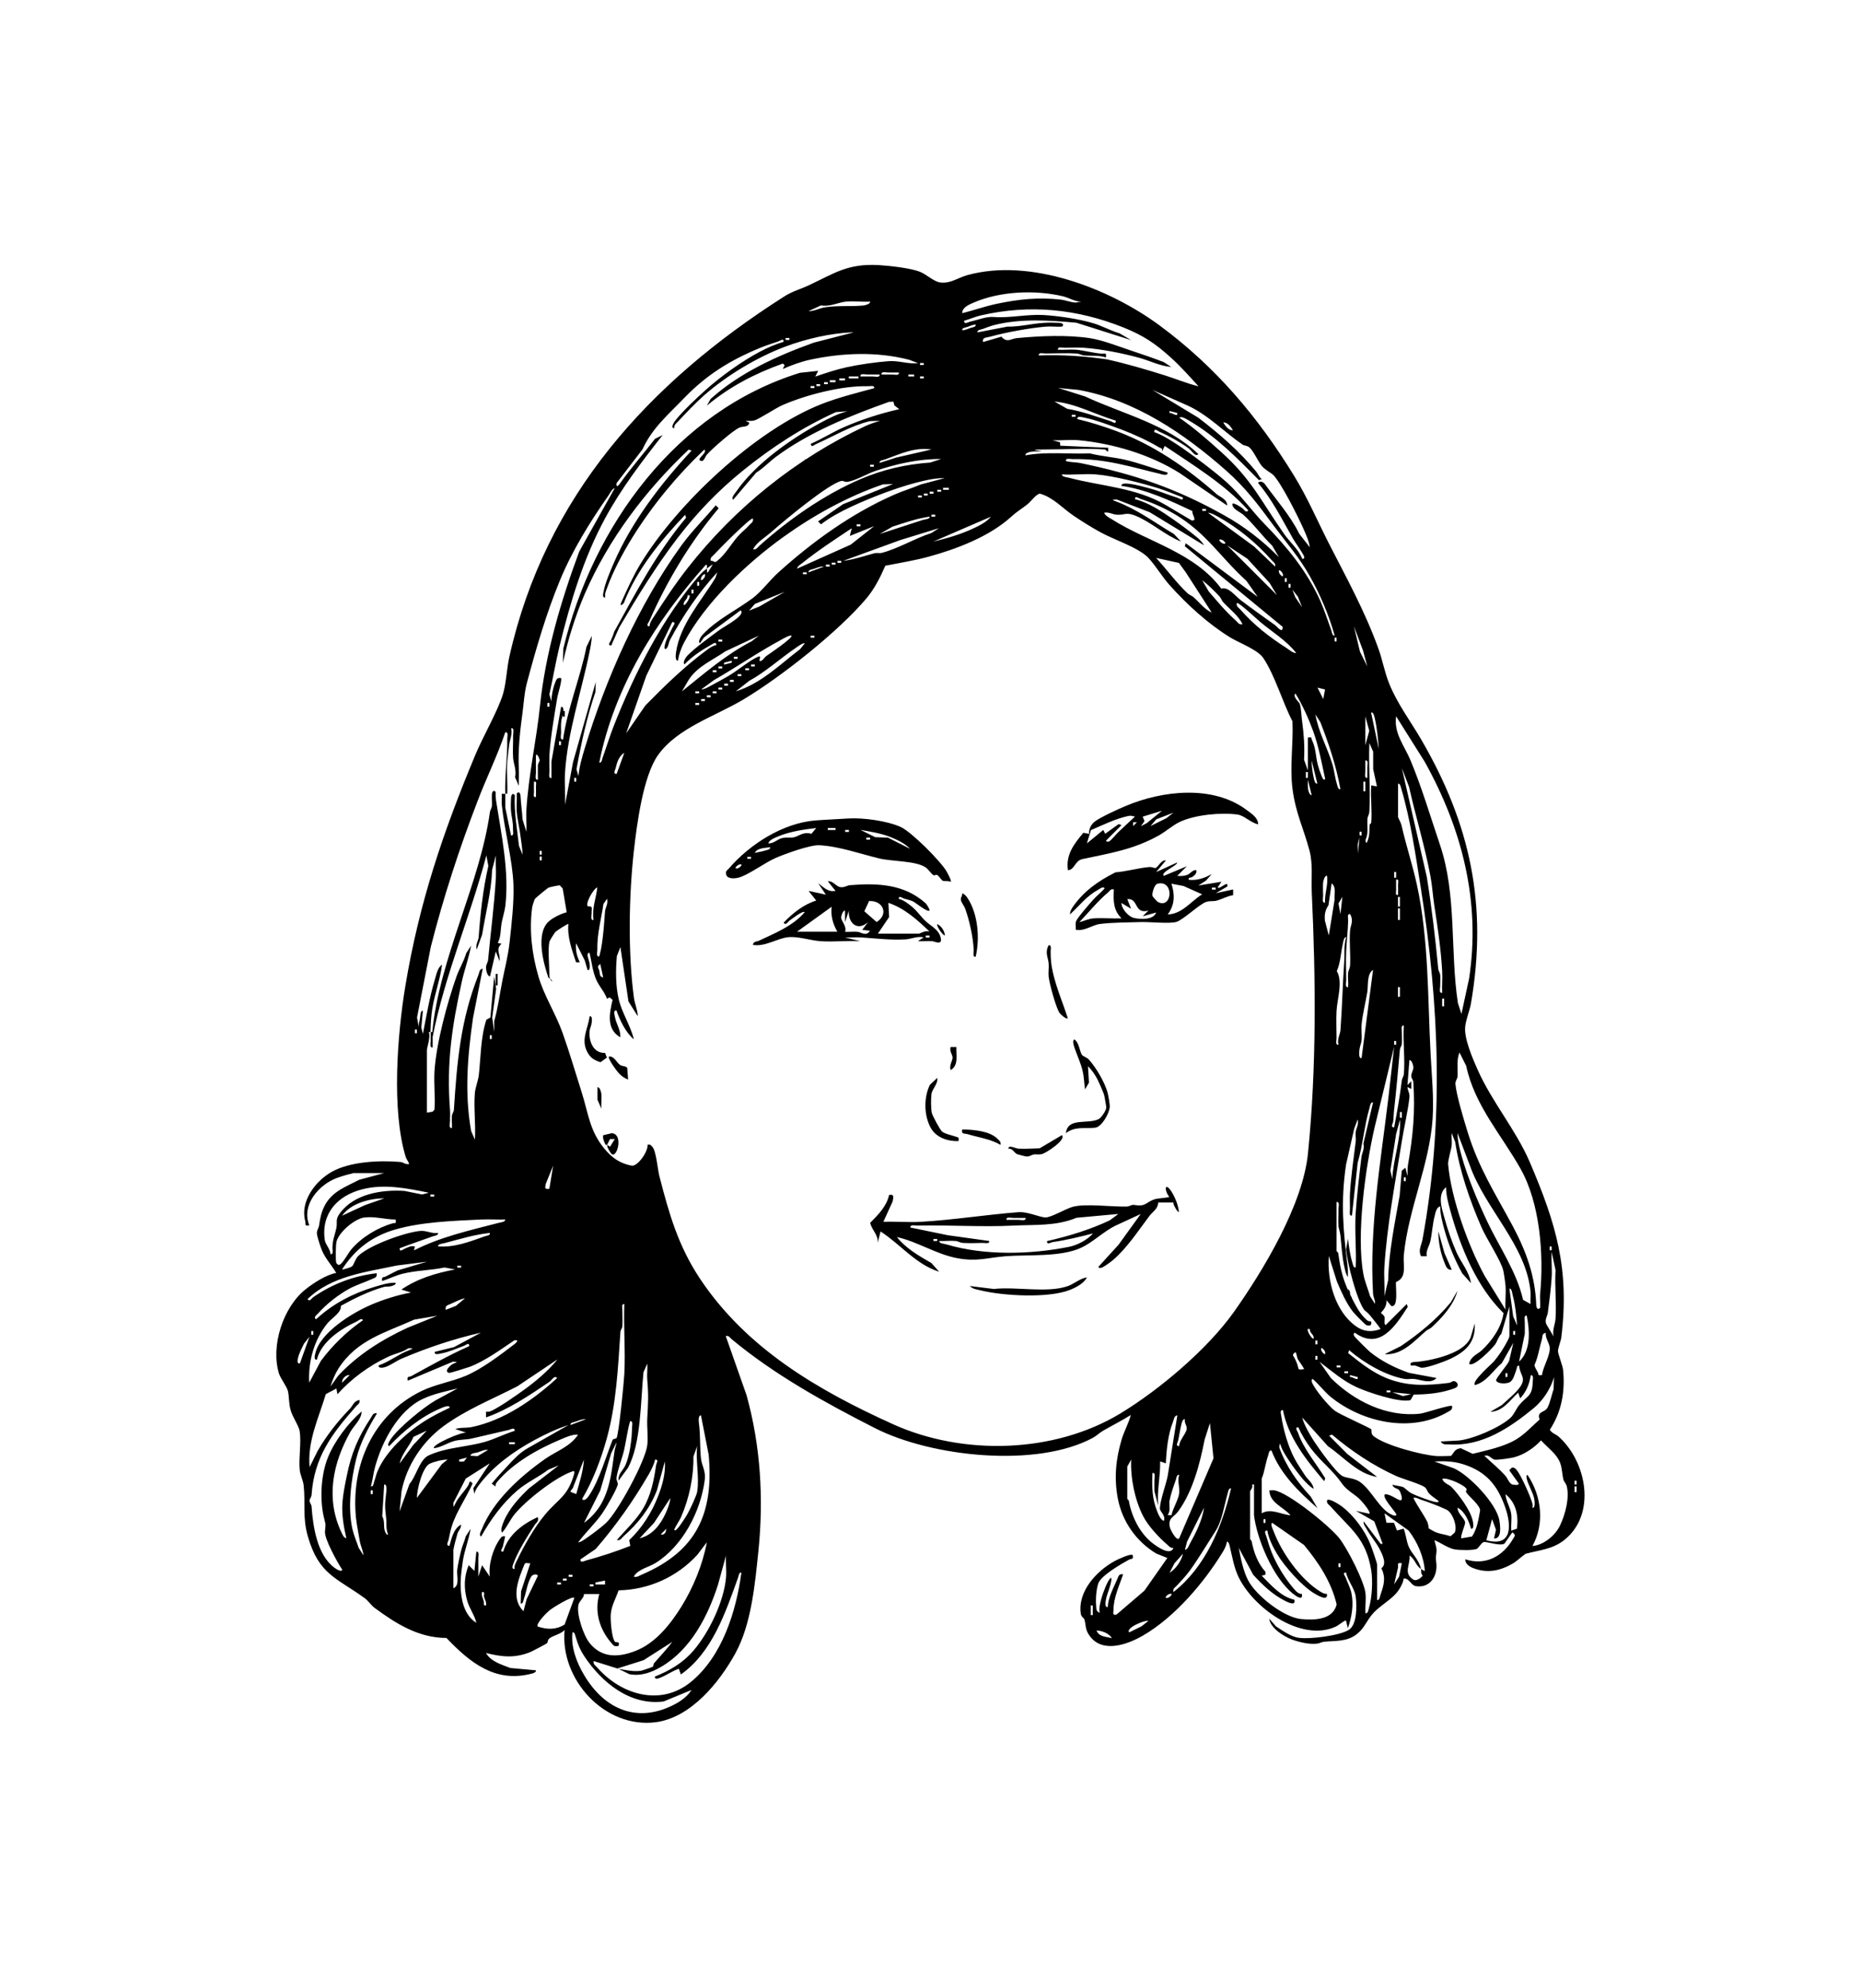 <?xml version="1.0" encoding="UTF-8"?>
<svg id="Laag_1" xmlns="http://www.w3.org/2000/svg" version="1.1" viewBox="0 0 1524.4 1628.1">
  <!-- Generator: Adobe Illustrator 29.2.1, SVG Export Plug-In . SVG Version: 2.1.0 Build 116)  -->
  <path d="M288.8,961c-2.4.3-9.3,2.4-12.3,3.5-15.1,5.3-30,22.3-23.1,39-4.4.7-2.7-.8-3.4-3.6-4.3-15.9,8.2-32.6,21.7-40.2,15-8.5,39.3-9.6,56.4-8.1,2.2.2,4.3,2.4,7.1,1.6-.7-2-2.2-3.7-2.9-5.8-11.7-38.3-6.8-100.4-.3-139.7,11.3-68.2,30.9-126.2,57.4-189.6,6.2-14.9,18.3-35.6,22.6-49.7,2.7-9,3.1-21.3,5.3-30.9,29.5-131.3,114.2-224,224.6-294.4,7.3-4.7,13.4-6.1,20.5-9.4,21.4-10.1,32.1-18,57.4-16.6,8.6.5,26.1,2.4,33.8,5.5,5.3,2.1,11.3,8,16.4,8.7,8.5,1.2,14.7-3.9,22.4-6,51.4-14.2,116.2,10.7,157.7,41.4,45.7,33.8,80.2,74.5,109.9,122.9,10.9,17.7,19,36.7,28.3,55,14.8,29,29.7,55.8,40.8,86.6,3.4,9.4,5.1,19.5,8.9,28.8,6.5,16.1,17.1,30.2,25.8,45,40.8,69.9,54.9,136.4,41.1,216.8-1,5.8-4.1,13-4.7,18.9-1.1,9.6,6.1,26.2,10.2,35.4,11.7,26.3,31.3,49.2,42.6,75.4,21.7,50.7,32.8,87.7,25.9,143.9-.4,2.9-2.6,8.1-2.7,11,0,2.7,3.8,11.6,4.2,15.7,1.7,17.5-1.2,34-10.9,48.8,1.6,2.8,4.9,3.6,7,5.4,23.3,20.6,31.5,63.9,4.7,85-9.7,7.6-20.3,8.1-31.3,11.1-1,.3-7.5,6-9.8,7.5-10.9,6.5-21.5,8.9-33.6,4.2-2.8-1.1-6.6-3.6-6.2-7.1,16.6,5.3,30.7-2.3,39.1-16.8,1.6-2.7,2.4-3-.6-5.3l-6.5,9.3c-4.2,2.1-14.6-2-17-1.3-1.9.5-3.9,4.6-5.6,5.5-2.8,1.4-14.2,1.1-17.9.5-5.5-.9-11.6-5.5-16.8-7.6.7,3.7,2.1,6.1,1.6,10.2-.8,5.7-.4,4.5,0,9.4.8,10.3-5.5,19.7-16.6,18.1-4.4-.6-5.5-6.7-10.2-6.3-.3,2.8-1.9,6-3.4,8.4-5.3,8.9-16.5,13.3-23.4,22.2-4.2,5.5-6.1,11.1-12.6,15.7-7.9,5.6-17,4.6-25.9,5.5-1.9.2-3.6,1.4-6.2,1.6-6.2.6-14.3-1.3-20.2-3.5-6.6-2.5-17.6-9.3-18.4-17l5.5,6.3c5.4,3.5,12.4,8.6,18.9,9.4,9.1,1.2,32.9-1.7,40.7-6.5,6.9-4.2,6.7-19.8,5.7-27.3-.9-6.8-6.6-13-7.9-19.7-3.5.1-.8,2.8-.3,4.2,1.4,3.8,3.9,8.8,4.7,12.6,2,9.7.3,19.6-2.9,28.8l-1.6-6.3c-.5-.6-6.8,4.4-8.3,5-28.7,13.4-69.5-16.5-80.6-42.7-2.9-6.9-4.1-13.9-5.8-21-.4-1.5-1-6.2-2.8-5.8-.4,2.9-1.9,6-3.4,8.4-15.4,25.2-39.5,53.5-65.3,68.4-12.9,7.5-33.4,14.8-43.8.2-3.8-5.3-2.8-8.4-4.2-13.2-.4-1.5-2.6-2.1-3-4.9-2.6-18.2,12.8-34.9,27.8-43.1,2.3-1.3,13-6.3,14.7-4.9.8,4.1-.9,2.6-3.2,3.9-6,3.3-22.7,12.9-24.9,19.2-1.8,5.1-2.3,13.3-1.8,18.7.2,2.6,0,4.7,3.2,5.5-3.2-3.5,7.1-31.1,9.4-28.3-.3,6-3.7,12.1-4.7,18.1-.2,1.5-1,6,1.6,5.5.3-7.8,4.7-15.7,7.8-22.9,1.1-2.5,1.3-4.5,4.8-3.9-3.2,9.2-7.9,19.4-7.9,29.1,0,2.4-1.1,4.6,2.4,3.9l22.9-19.6,18.8-26.8-9-3.6c-16.4-9.8-28.1-26.4-31.6-45.4-3.1-16.5-1.6-32,3.2-48.1,2-6.8,5.7-13.1,7.5-20-7.3,4.6-15.1,8.5-22.6,12.8-2.8,1.6-5.6,4.3-8.3,5.8-46.3,25.1-132.6,15.7-178.8-7.9-40.7-20.7-82.4-43.7-117.4-72.9-1.6-1.3-2-3-4.7-2.4l17,48.3c11.5,41.3,14.1,84.4,9.8,127.1-2.8,27.1-5.7,60.5-19.1,84.7-13.1,23.7-36.3,52.3-65,56.1-41.7,5.4-78.6-34.9-74.7-75.5-3.1,3.4-9.9,4.6-12.6,7-1.4,1.3-1.2,3.2-1.7,3.7-.5.6-12.2,6.7-13.9,7.4-12.7,5.1-23.2,4-36.2.7,4,7.1,12.8,9.5,19.9,12.3l21,1.9c.5,1.8-2.9,2.6-4.2,2.9-29.5,7.4-50.1-9.5-69.1-29.4-22.6,0-41.2-11.6-58.8-24.6-2.9-2.1-5.1-5.7-7.9-7.8-23.4-17-37.8-19.4-46.8-50.7-4.6-16-1.8-27.2-3.5-42.1-.4-3.8-2.8-8.3-3.2-12.5-.9-9.9,1.4-22,0-31.5-.6-4.4-6-11.8-7.5-17.6-1.5-5.5-1.1-10.4-2.1-15.2-.9-4-6-10.2-7.4-14.6-6.9-22.6,3.4-54.3,21.8-68.9,6.5-5.2,17.2-12.1,25.1-13.4-3.6-6.3-9.1-12-11.8-18.8-1.2-2.9-3.8-10.8-4-13.5-.2-2.6,1.3-4.1,1.7-6.2,1-6.4,1.7-11,4.9-17.1,6.2-11.4,17.2-15,28-20.7l20.5-5.5h-26,0ZM885.7,247c-5.3.1-10.3-3.3-15.2-4.4-22.5-5.3-51.3-4.2-72.9,5.2-3.7,1.6-9.5,3.9-9.4,8.7,9.2-2.3,18.5-5.6,27.8-7.6,18.5-3.9,34.4-5.6,53.2-3.5,3.3.4,8,2.2,11.8,2.4l4.7-.8ZM712.7,247c-6.4.4-13.4-.6-19.7,0-6.3.6-13.4,4.5-20.5,3.1l-10.2,4.7c4.5.2,9.1-2.5,13.4-3.1,10.7-1.7,21.2-.5,31.5-1.5,1.1-.1,5.9-1.2,5.5-3.2h0ZM981.6,316.2c-7.3-8-14.7-16.4-22.8-23.6-12.7-11.5-22.4-17.9-38.5-24.4-38.3-15.3-76.8-19.1-116.9-9.9-4.7,1.1-9.1,3.1-13.7,4.4-.1,3.3,3.1,1.2,4.7.8,6.3-1.4,13.4-4.4,19.6-3.9,13.4,1,26.9-2.4,41-1.6,11.9.7,28.8,3.2,40.5,6.7,7.4,2.2,14.2,6.1,21.6,8.3l9.4,5.5-44.8-14.2c-21.9-2-45.6-3.6-67.3,1.9-3,.8-6.5,2.1-9.4,3.2-1.7.6-4.7.7-4.3,2.8l24.4-4.7c10,.2,20.1-2.5,29.9-3.1,3.9-.3,8.6-.2,12.6,0,2.6.1,4.5,1.4,2.3,3.1-4.4.3-9-.4-13.4,0-12.9,1.1-32.4,4.6-45.3,8.2-2.8.8-7,.4-5.9,4.4l15-4.4c4.4,5.4,8.1,1.6,12.5,1.2,19-1.8,40.9-2.8,59.8,0,10.5,1.6,22.5,6.4,32.7,9.8,9.4,3.1,18.7,6.3,27.9,9.8l6.2,4c-9.2-.7-17.5-5.1-26.3-7.5-13.9-3.8-31.2-7.2-45.3-8.2-5-.3-10.7-.1-15.7,0-1.9,0-5.9-1.2-5.5,1.6,4.9.3,10.1-.4,14.9,0,6.3.6,13.8,2.6,20.4,3.2,3.1.3,4.6-1.4,4,3.1-6.2-1.9-12-1.1-18.1-1.6-1.9-.2-3.6-1.5-6.2-1.6-8-.5-17.1,0-25.2,0-1.9,0-5.9-1.2-5.5,1.6,18.8-.7,37.3.5,55.8,3.2,15.9,3.5,31.4,8.1,46.8,12.9,9.3,2.9,18.4,6.7,27.9,9.1h0ZM799.2,265.8c-2.3.1-4.6,1.1-6.7,1.9-1.7.6-4.7.7-4.3,2.8,2.3-.1,4.6-1.1,6.7-1.9,1.7-.6,4.7-.7,4.3-2.8ZM698.5,272.1c-18.3.8-37.8,5.3-55.1,11.7-23.2,8.7-48.2,23.7-66.8,40.1-6.9,6.1-14.8,14.4-21.2,21.3-1.6,1.7-3.4,2.7-3.1,5.5-3.9-.2.8-6.3,1.5-7.1,5.6-7,17.4-18.2,24.4-24.4,12.4-11.1,29.5-23.4,44.3-31.2,6.2-3.3,12.7-6.1,19.4-8.1.1-3.3-2.8-.8-4.3-.3-5.4,1.7-11,3.6-16.2,5.8-24.2,10.1-43.1,22-61.3,40.9-12.6,13.1-26.1,24.5-33.8,41.7l-21.2,27.6c-.5,3.3.8,3,2.4.8,9.1-12.9,19.4-24.5,29-37l6.3-3.1c-17,21.6-33.8,43.6-47,67.9-17.8,32.7-28.8,69.3-37.6,105.5-3.1,12.9-5.3,26-8.2,39l1.6,5.5c.2-4.7,1.3-10.6,3.1-15,1-2.5,1.3-4.4,4.8-3.9,1.2,1.4-2.7,13.6-3.1,16.5-2.4,14.6-5.3,31-6.3,45.6-.3,4.5,0,9.6,0,14.2,0,1.9-1.2,5.9,1.6,5.5v-13.4l7.9-44.8c2.6-.5,1.8,4,1.6,5.5-.5,2.7-1.4,4.4-1.6,7.8-.2,2.5,0,5.3,0,7.9,0,1.9-1.2,5.9,1.6,5.5,3.7-25.9,14.1-50.3,19.2-75.9l4.4-9c-.2,4.3-1,8.8-1.9,13.1-6.7,33-18.1,66.1-20.1,99.4-.5,8.6.4,17.4,0,26l6.6-35.1,18.6-65.6-.3,8.3c-7,20.5-11.6,41.9-15.5,63.2l1.6,5.6c.7-7.6,2.9-15.2,5.1-22.5,17.3-57.2,44.1-117.7,79.1-166.2,8.3-11.5,19.1-22.2,28.3-33.1l2.4,2.4c-23.4,27.8-42.2,59.3-56.9,92.5-.7,1.5-3.2,4.1.3,4.2,0-2.4,1.2-4.3,2.4-6.2,9.1-14.1,18.6-28.6,29-41.8,38.6-49.1,88.3-89.2,145.2-115.9,3.6-1.7,8.2-3.2,12.1-4.4l-8.3.3c-15.9,3.9-29.5,12.3-44.1,18.8-1.5.7-4.1,3.2-4.2-.3,9.1-3.9,17.6-9.4,26.7-13.4,14.6-6.4,30.1-11.4,45.7-14.9l-4-3.1-.8-3.1-3.6.2c-31.7,11.3-64.9,24.6-92.2,44.7-5.7,4.2-10.5,9.5-16.6,13.3l-18.8,22.1c-2.1-1.5,1.6-5.3,2.6-6.8,15.5-22.5,44.5-42.9,68.4-55.9,7.1-3.8,14.8-7.8,22.6-9.7l-9.5.7c-27.6,12.5-52.8,29-76.3,48-20.4,16.5-37.4,34.3-53.4,55.1-17.8,23.2-33,48.1-47.8,73.3l-6.5,14.7c-3.5-.1-.8-2.8-.3-4.2.8-2.2,2.1-4.4,2.6-6.9,17.9-32.3,35.1-65.2,59-93.5l-.8-2.4c-20.1,21.1-39.6,45-50.3,72.4-3.3,3.2-2.8,1-1.6-1.6,4.7-10.4,9.3-20.6,15.2-30.4,30.1-49.6,94.4-109.9,148.7-131.2,13.6-5.3,28.8-9.1,42.9-12.9.4-2.7-3.6-1.5-5.5-1.6-20.9-.5-50.2,7-69.5,15.4-5.8,2.5-19.6,11.8-23.5,12.7-2.3.5-4.6.2-6.9.2l3.1,1.6c-.9,3.9-4.9,2.7-7.9,3.9-5,1.9-22.6,17.4-26.7,22-1.5,1.7-1.9,4.2-3.9,5.5-7.4-.7,5-6.6,1.6-9.4-22.4,21.3-42.4,45.5-58.8,71.8-7.9,12.7-16,27.9-21,41.9-.9,2.6-1.9,4.4-1.3,7.4-2.9.3-1.6-3.5-1.3-5.2,1.1-6.3,5.6-16.9,8.3-23.1,14.7-33.9,38.7-65.2,63.7-92l-2.4-.8c-35.3,33.3-65.5,73.1-85,117.9-7.7,17.8-13.9,37.7-18,56.7l.3-11.5c24-100.4,92.6-194.7,193.9-226l14.9-1.6-2.4,4.7c8.4-2.8,16.8-5.7,25.5-7.6,11-2.4,23.3-4.1,34.3-5,8.6-.7,15.9,2.5,24.4,1.6l-7.4-2.8c-26.4-6.8-54.6-5.7-81.1,0-7.4,1.6-15.4,4.5-22.3,7.6l1.5-3.1-1.4-1.4c-22.9,8.2-43.6,18.9-62.3,34.5l3.1-5.5c24.2-21.7,54.1-35.1,84.5-46.1l31.9-8.2h0ZM646.6,276.8h-3.1v1.6h3.1v-1.6ZM756.7,297.3h-3.1v1.6h3.1v-1.6ZM736.3,305.1c-2.9,0-5.8,0-8.7,0-1.9,0-5.9-1.2-5.5,1.6,2.9,0,5.8,0,8.7,0,1.9,0,5.9,1.2,5.5-1.6ZM720.5,306.7c-3.4,0-6.8,0-10.2,0-1.9,0-5.9-1.2-5.5,1.6,3.4,0,6.8,0,10.2,0,1.9,0,5.9,1.2,5.5-1.6h0ZM748.8,306.7h-4.7v1.6h4.7v-1.6h0ZM703.2,308.3h-7.9v1.6h7.9v-1.6ZM756.7,308.3h-3.1v1.6h3.1v-1.6ZM692.2,309.9h-4.7v1.6h4.7v-1.6ZM684.4,311.4h-4.7v1.6h4.7v-1.6ZM678.1,313h-3.1v1.6h3.1v-1.6ZM671.8,314.6h-3.1v1.6h3.1v-1.6ZM667.1,316.2h-3.1v1.6h3.1v-1.6ZM1093.3,520.6c-4.8-17-12-34-20.7-49.3-8.3-14.8-19-27-28.9-40.3-12.9-17.4-23-31.2-39.3-45.6-34.6-30.5-74.7-57.8-121.1-66.1l-16.5-1.6,22.1,7c31.4,14.6,67.2,22.7,92.7,47.2-2.5,2.7-5.5-3-7.9-4.7-7.2-5.2-15.9-10.1-24.1-13.7-1.5-.7-4.1-3.2-4.2.3,8.1,3,16.4,8.5,23.5,13.4,11.2,7.8,25.3,18.4,35.5,27.4,11.9,10.6,21,23.9,31.5,34.6,18.4,18.8,34.8,38.7,45.6,62.9,3.4,7.6,6.1,16.2,9,24.1.6,1.7.7,4.7,2.8,4.3h0ZM1042.7,388.8c-1.9-1.9-6.3-3.8-9.2-7.3-3.1-3.8-6.9-12.5-10.1-15.1-2-1.6-4.1-1.3-5.6-2.3-14.9-10.2-28-24.2-45-32l-28.9-12.8,37.7,22.8c17.1,13.1,33.6,27.4,47.3,44,1.7,2,2.4,4.7,4.7,6.3l-2.4.8c-17.4-17.7-35.2-35.9-56.8-48.5-1.8-1-6.6-4.3-8.4-2.6,12.1,8.3,22.9,17.8,33.8,27.6,25.7,23,33.1,40.6,52,67.5,4.7,6.8,11.9,12.6,14.9,20.5,3.5,0,.5-3.9-.3-5.3-2.1-3.7-5.3-7.8-7.4-11.5-8.9-15.6-16.8-31.6-28.5-45.4,1.2-2,4.3-.9,5.5.8,9.6,13.3,20.9,25.9,28.3,40.9l8.6,11c-.6-5.1-3.4-11.1-5.5-15.8-4.3-9.7-18-37.1-24.7-43.7h0ZM914,344.5c-16.8-5-32.7-14-50.3-15.7l10.5,6c12.2,2,23.8,6.4,35.5,10.1,1.5.5,4.4,3,4.3-.3ZM964.3,338.2l-6.3-1.6v1.6c2.5-.2,3.9,2,6.3,1.6v-1.6ZM881,339.7h-3.1v1.6h3.1v-1.6ZM905.3,368.1c-15.9-1.1-34.1,0-50.3,0s-.9,1.2-1.8,1.4c-3,.3-6,0-9,.5-.9.1-4.8,1.2-4.2,2.9,17.2-3.2,35.2-.9,52.7-1.6,9.1,2.3,18.7,3,28,5,12.1,2.7,23.8,7.3,35.7,10.7.4,2.8-3.7,1.7-5.2,1.3-25.3-6-45.9-12.9-72.6-12.3-1.9,0-5.9-1.2-5.5,1.6,3.6,1,8.5.9,11.8,1.6,44.7,9.3,78.2,20.6,117.7,42.7,16.9,9.4,31.4,20.7,45,34.4l-5.5-9.4c-8.3-8.1-14.9-17.4-23.5-25.2-2.2-2-7.3-4.1-8.7-7-2.7-5.7,6.7.7,7.9,1.6s3,4.3,4.7,1.6c-19.5-21.5-44.5-36.6-68.4-52.7l-2.4,4.7c.6-3.4-.4-2.5-2-3.4-9.6-5.7-20.5-10.7-31-14.7-8.6-3.2-22.3-8.3-31-9.9-1.7-.3-5.6-1.6-5.2,1.3,10.6,2.5,21.7,6,31.9,9.8,30.6,11.4,57.8,30.1,82.1,51.6,2.9,2.5,8.8,4.2,8.7,9.4l-38.8-26.5c-24.2-15.3-54.9-24.4-83.1-27-6.8-.6-14.3.4-21.2,0l6.2,1.7.2,2.8,39.2,1.7c.4,6-1.3,1.6-2.4,1.6h0ZM1009.9,352.3c-1.7-2.9-4.6-6.7-7.9-6.3,1.7,2.9,4.6,6.7,7.9,6.3ZM763,368.1c-14.2-2-25.3,3.6-38.2,8.2-1.7.6-4.7.7-4.3,2.8l13.7-4.4,28.8-6.6h0ZM770.9,375.9c-18-.2-36.9,4-53.9,9.8-6.7,2.3-16,7.8-22.7,8.9-2.3.4-3.6-1.1-5.2-.7-10.8,2.5-47.5,33.1-57.3,41.8-4.8,4.3-11.5,7.9-15,14.1,2.9.6,3.7-1.6,5.5-3.1,24.3-21.6,52.5-41.4,82.5-54.3,18.5-7.9,37.3-12.2,57.2-13.6l8.9-2.9h0ZM715.8,380.6h-3.1v1.6h3.1v-1.6ZM969,407.4c-6.7-2.4-13.1-5.4-20-7.5-14.1-4.4-37.2-10.3-51.5-11.4-8.9-.7-18.6.6-27.6,0-.4,2,4.1,2.3,5.9,2.8,26.4,7,54.9,7.9,79.6,22.6l20.7,12.3c5.1.6,0-4.8.6-7.7-18.4-8.6-37.6-17.7-58.1-20.6-.3-2.7,5.5-1.8,7.1-1.6,4.3.5,11,2.3,15.4,3.5,7.7,2,15.8,5.5,23.6,7.9,1.5.5,4.4,3,4.3-.3h0ZM774,391.6c-5.3-.2-11,.7-16.2,1.9-19.2,4.2-42.5,13.1-60.4,21.4-8.6,4-17.4,8.7-24.9,14.5l-2.4-2.4,20.5-14.1,40.9-16.5-8.3.3c-28.9,9.9-56.6,25.2-81.3,42.9-30.2,21.7-64.1,53.6-81.6,86.7-2.1,4-4.4,10.1-4.9,14.7-2.7.4-1.8-5.6-1.6-7.1,3.4-22.8,20.6-41.6,32.2-60.6l1.6-4.7c-15.3,16.7-28.2,35.5-38.8,55.5-1,1.9-1.1,4.1-2,5.8-1.2,2.2-3,2.4-2.4-.8,1.1-5.6,4.3-10.4,6.6-15.5.7-1.5,3.2-4.1-.3-4.2l-21.3,44-16.5,47.2,15.7-22.8c15.9-16.2,32.1-32,50.4-45.5,2.1-1.6,5.2-3.7,7.8-4,0-3.3-2.7-1.1-4.2-.3-7.8,4.4-15.5,9.4-21.8,16-2.1-1.4,1.3-6.1,2.3-7.1,5.6-5.9,18.3-15.1,25.3-20.3,4.5-3.4,16.8-9.6,18.8-14.2.3-.7.4-2.6-.8-2.4l-29.7,22-3.4,4.8c-2.1-1.4,1.3-6.1,2.3-7.1,11.8-12.5,27.4-19.8,40.9-29.8,7.1-5.3,14.3-15,21.2-21.2,28.2-25.4,60.1-48.4,95.1-63.7,7-3.1,14.5-5.3,21.6-8.3l19.3-5.1h0ZM413.9,649.6c.1,3.9-.1,7.9,0,11.8l4.7,22.8c2.7.4,1.5-3.6,1.6-5.5.1-5.9-1.2-9.6-1.6-14.2-.3-3.4-.2-7.6,0-11,.1-2.6,1.4-4.5,3.1-2.3-.7,14.1,1.9,27.5,3.4,41.4l2.9,7.4c0-5-1-10-1.6-14.9-.7-6.1-2.7-14.5-3.1-20.4-.3-4.9.2-10,0-14.9,1.8-2.1,3-.2,3.1,2.3.3,6.5,1.3,12.4,1.6,18.9l3.2,10.2c.3-6-.4-12.2,0-18.1,1.7-28.4,8.2-56.6,11.1-84.9,4.5-43.1,17.1-86,32.2-126.6l29.1-51.9c-2.6.9-3.8,4.2-5.4,6.4-15,21.4-29.5,44.9-39.5,69.1-11.2,27-19.8,56.6-27.2,84.5-2,7.6-2.4,15.7-3.4,23.3-2.2,16.1-3.9,31.3-3.1,47.2.2,4.4-.1,8.9,0,13.4l-3.1-7.1c1.4-5.4-1.3-11.4-1.6-15.7-.4-6.2.1-12.6,0-18.9,0-1.9,1.2-5.9-1.6-5.5,1.2,4.9-1.1,9.4-1.6,13.4-.5,4.2-1.3,10.3-1.6,14.2-.6,8.5.4,17.4,0,26-.5,0-1.1,0-1.6,0-.5-15.3,1.9-30.4,1.6-44.8,0-1.9,1.2-5.9-1.6-5.5-6.5,19.3-15.6,37.6-22.8,56.6-15,39-27.9,78.6-38.2,119.1l-11.3,57.9,1.6,8.7c-.5-2.9.3-5.2.8-7.9.4-2,.2-6.7,2.4-6.3l-1.3,13.7,1.3,5.2c2.9-14.7,5.5-30.2,9.8-44.5,1.1-3.7,2.4-10.3,5.9-12.1-1.6,11.9-5.9,23.6-7.9,35.4-1.1,6.6-1.4,12.9-1.6,19.7.4-.2,1.3.3,1.5,0,5.8-60.4,39-121.3,47.2-180.1.2-1.7,1.4-3.1,1.6-4.7.3-3-.2-6.3,0-9.4.1-2.6,1.4-4.5,3.1-2.4-.1,2.3,0,4.5.3,6.8,4.4,28.1,11,58.6,7.6,86.8-.5,4.2-2.4,9.9-3.1,14.2-.8,4.9-.5,11.5-3.1,15.8l3.1.7c-5.2,4.8-.7,7.9-1.6,14.2l-3.1-7.9-4.7,20.4c-2.4,0-3.3-5.5-3.3-7.1,0-2.7,1.5-4.3,1.7-6.3,2.1-22.4,5.1-45.1,6.4-67.6.3-6-.4-12.1,0-18.1l-3.1,11.8c-.6,17.9-5.3,35.3-8.2,53.2l-4.4,12.1c-1.2-3.8,1.4-7.4,1.6-10.2,1.4-19.7,3.5-38.9,7.9-58.2l-1.6-8.7c-13.1,50-34,97.7-44,148.6v8.7c-2.7.4-1.5-3.6-1.6-5.5,0-2.4,0-4.7,0-7.1-.5.2-1.3-.3-1.5,0,1.5,4.5-1.6,12.4-1.6,14.9v51.1l4.7-.8,1.5-1.7c.7-10.3-.6-21.2,0-31.4,1.4-22.6,10.4-56.1,18.1-77.8,2.3-6.4,6-12.3,7.9-18.9l4-6.2c-1.8,9.9-5.4,19.6-7.6,29.4-8.2,37.3-12.6,66.7-9.7,105.1.2,3.1,0,6.3,0,9.4,0,1.9-1.2,5.9,1.6,5.5.2-3.3-.4-6.9,0-10.2.2-1.7,1.5-3.1,1.6-4.7,2.5-39,5.4-73.4,20.1-110.5.8-2,.6-4.7,3.5-5.1l-7.9,40.1c-4.5,31.1-7.1,61.7-1.6,92.8l3.1,7.1c.8-12.5-1.1-26.2,0-38.5.4-3.9,2.7-10.2,3.2-14.2,1.7-15.1,1.4-30.7,6.2-45.5l3.3-1.8,3.1-33.8,1.6,10.3-3.2,23.5,1.6,11.8v-8.7c3-10.7,4.5-21.8,6.6-32.7,2.2-11.3,4.6-19.8,6-31.8,1.6-14.5,3.7-32.6,3.2-47.2-.7-20.1-7.4-44.5-9.6-65.9-.3-2.8.3-5.9,0-8.7,1,0,2.1.1,3.1,0h0ZM777.2,399.5h-4.7v1.6h4.7v-1.6ZM770.9,401.1h-3.1v1.6h3.1v-1.6ZM764.6,402.7h-3.1v1.6h3.1v-1.6ZM759.9,404.2h-3.1v1.6h3.1v-1.6ZM450,771.5c-1.3,5.6,0,19.9,0,26.7s5.8,6.5-.8,2.4c-4.2-12-10.4-35.8,0-45.7,3.3-3.2,10.4-6.7,15-7.8l-3.3-19.5-2.3-2.5c-.8-.2-7.9,1.3-9.2,1.8-.7.2-10.9,8.6-11.2,9.2-.7,1.3-2.1,5.6-2.3,7.1-2.5,18.7-.2,38,5.1,56.3,4.5,15.7,14.1,30.4,19.8,46.3,5.6,15.7,10.6,32.8,15.7,48.8,5.4,17,6.4,31.4,18.5,46,6.2,7.5,12.6,12.1,22.3,14,5.1.9,13.8-11.8,13.1-17.1,2.1-.4,2.6.1,3.9,1.6,3.3,3.6,4.3,18.2,5.8,24,7.9,30.7,15.3,56.8,32.9,83.5,38.2,57.7,96.9,91.9,158.6,119.8,57.4,25.9,132.1,23.9,186.2-8.9,32.1-19.5,71.4-52.7,93-83.2,24.2-34.2,56.4-87.7,60.6-129.7,7.1-70.8,6.4-142.9,3.1-213.9-.5-11.5,1.1-23-1.9-34.3-4.8-18-11.4-30.8-13.9-50.6-2.3-18.6.8-36.1,0-55.1-8.1-15.5-14.3-37.4-23.8-51.7-4.6-6.9-19.4-12.3-27.1-16.9-18.2-11.2-35.6-27.1-49.8-43-5.9-6.6-11.3-15.7-17.2-22.1-7.8-8.5-28.7-15.1-39.9-21.4-6.9-3.8-14.9-8.8-21.4-13.2-9.1-6.1-16.6-15-27.6-18.1-2.9,0-7.5,6.5-10.3,8.7-5.1,4-8.6,5.9-13.3,10.2-17.8,16.2-44.8,26.5-68,32.8-11.5,3.1-23.4,5-35.1,7.3-4.2,9.6-8.8,18.8-15.6,26.9-22.9,27.1-69.5,63.9-100.1,82.3-23.2,14-54.5,23.4-70.5,45.9-12.2,17.2-17.3,56.6-19.7,77.8-4.2,37.2-5,84,0,121.1.6,4.6,3.1,10.1,3.1,14.9l-7.6-12.1-6.6-44.5-2.9,7.4c-1,11.3-1.1,24.4,1.6,35.6,2.7,11.2,9.6,21.3,12.3,32.5-6.6-5.4-11.4-15.5-14.2-23.6-2.9-.3-1.6,3.5-1.3,5.2,1,5.9,4.9,10.8,4.4,16.8-11.6-6.8-8.9-19.6-6.3-30.7l-2.4-2-2.2,1.1c-1.9-5.6-6.3-9.9-8.8-15.6-3.1-7.2-3.7-14.5-5.5-22.1-3.5.2-.2,6.2,0,8.6.2,1.5.9,6.1-1.6,5.6l-2.3-7.9-7.1-14.1c-.6,5.7.6,10.7,3.1,15.7h-3.1c-3.4-10.2-7.3-20.6-6.3-31.4-.4-.5-9.3,5.3-10.3,6.2-1.2,1.1-5.2,7.6-5.4,8.7h0ZM755.1,405.8h-3.1v1.6h3.1v-1.6ZM1030.4,489.1l-9.4-13.4c-21-19-33-39.2-57.7-54-9.4-5.6-18.9-9.9-29.3-13.2-1.5-.5-4.4-3-4.3.3,11.1,2.8,22,10,31.4,16.6,5.9,4.1,14.3,10.3,19.7,14.9,1.9,1.6,4.3,4.1,5.5,6.3l-44.5-27.1-27.2-10.5c-4.3.4-3.7.4-.2,1.7,17.6,6.7,31.3,17.2,47.3,26.7l5.7,6.1c-13-5.1-24.9-16.3-37.7-21.3-7.7-3-8.4-.2-15.1-.7-3.5-.3-6.4-2.4-10.2-1.6.9,2.4,4.2,4.1,6.4,5.4,29.3,18.6,67.6,27.1,89.6,56.8,5.9-1.8,11.2,5.8,15.8,9.3,9.2,7,18.8,13.8,28.2,20.5,2,1.4,6.2,7.5,6.3,1.5l-80.2-66.1.8-2.4,59,44h0ZM987.9,416.8h-3.1v1.6h3.1v-1.6ZM1044.5,464c.6-2.9-1.6-3.7-3.1-5.5-12-13.6-27.5-26.5-43.5-35.2-2.5-1.4-5.5-3.2-8.4-3.4l37.7,27.6,17.3,16.5h0ZM766.1,421.5h-3.1v1.6h3.1v-1.6ZM761.4,423.1c-10.4,1.5-20.4,5-30.3,8.2l-10.5,6,35-11.4c2-.7,6.2-.6,5.9-2.8h0ZM811.8,423.1l-47.2,20.4c10.3-2.4,21.9-5.8,31.5-10.2,5.3-2.4,12-5.6,15.7-10.3h0ZM582.1,459.3c3.1-.3,2.8,2.3,5.5,0,6.7-5.5,10.9-13.2,16.5-19.7,2.8-3.3,6.6-6.1,9.5-9.4,1.6-1.8,3.8-2.6,3.1-5.5-1.4-1.6-29.1,26.4-31.4,29.1-1.6,1.8-3.8,2.6-3.1,5.5h0ZM704.8,429.4h-3.1v1.6h3.1v-1.6ZM715.8,431l-19.7,7.9,1.6-6.3c-13.8,9.2-27.7,18.2-40.6,28.6-1.5,1.2-3.8,2.3-4.2,4.5l44-19.7,18.9-14.9h0ZM769.3,432.5l-31.9,9.8-46.7,17c8.9-1,17.4-4.1,25.9-6.3,1.6-.4,3.9.3,6-.3,13.5-3.6,27-11.9,40.4-16.2l6.2-4h0ZM1003.6,445.1c.8-.6-2.8-4.2-4.7-3.1-.8.6,2.8,4.2,4.7,3.1ZM1046.1,487.6l-6.2-10.3-18.1-19.7-16.6-11,40.9,40.9ZM965.7,461l-18.7-4.1c8.8,9.5,16.5,20.3,25.9,29.1,1.4,1.3,3.4,1.8,4.8,3.1,4.9,4.3,8.8,9.8,14.9,12.6l-21.3-33-5.6-7.7h0ZM689.1,459.3h-3.1v1.6h3.1v-1.6ZM684.4,460.8h-3.1v1.6h3.1v-1.6ZM579,465.6c-.1-1.1.7-3.2-.8-3.1-41.1,46-75.2,100.7-87.3,162,2.1.4,2.2-2.6,2.8-4.3,3.1-8.5,5.7-17.2,9-25.6,17.1-43.4,40.1-88.9,70.9-124.2,1.9-2.1,3.3-3.2,5.5-4.8.1,1,0,2.1,0,3.1h.8l3.9-6.3c-.2-.3-3.8,2.5-4.7,3.1h0ZM679.6,462.4h-3.1v1.6h3.1v-1.6ZM674.9,464c-3-.3-5.6,1-8.3,1.9-1.6.6-4.7.7-4.3,2.8l12.6-4.7ZM1050.8,471.8c1-2-2.5-5.5-3.1-4.7-1,2,2.5,5.5,3.1,4.7ZM660.8,468.7h-3.1v1.6h3.1v-1.6ZM574.3,475c.6.8,4.2-2.8,3.1-4.7-.6-.8-4.2,2.8-3.1,4.7ZM1054,476.6v-3.1h-1.6v3.1h1.6ZM1017.8,511.2c-3.6-7.4-10.4-12.1-15.8-18-1.3-1.4-1.8-3.4-3.1-4.8-4.4-4.7-9.2-9.4-14.2-13.3l5.5,9.4c7.1,8.1,13.9,16.5,22,23.6,1.8,1.6,2.6,3.8,5.5,3.1h0ZM572.7,479.7v-3.1h-1.6v3.1h1.6ZM1057.1,481.3v-3.1h-1.6v3.1h1.6ZM568,486v-3.1h-1.6v3.1h1.6ZM1066.5,497l-3.4-8.4-4.5-5.7,2.4,6.2,5.4,7.9h0ZM643.5,484.4l-25.2,10.2-4.7,5.5,8.4-3.4,21.5-12.4ZM560.1,495.4c1,1.2,5.9-6.5,4.7-7.9h-1.6c.3,3.6-3.8,4.5-3.1,7.9ZM1061.8,534.8c-7.9-10.1-19.3-17-29.1-25.1-2-1.6-18.4-17.1-19.6-15.8-.6,2.9,1.6,3.7,3.1,5.5,11,12.5,23.8,22.5,37.8,31.4,2.4,1.6,4.9,4,7.8,4h0ZM1120,545.8l-3.5-13-7.5-20,5,20.9,6,12.1h0ZM621.5,520.6l-27.3,12.8c-10.5,7.3-23,12.3-30.1,23.4l-5.5,9.4c18.3-14.7,36.2-30.2,57.2-41.1l5.7-4.5h0ZM648.2,520.6c-1-.8-6.9,2.5-8.4,3.4-18.8,10.1-36.5,22.4-55,33l-10.4,7.6c2.6,0,5.1-1.6,7.4-2.8,5-2.7,10.3-5.5,15.2-8.4,7.1-4.2,17.2-12.7,23.8-15.5,4.4-1.9-1.3,5.2,3.1,3.1,1.1-.5,2.5-2.9,4-3.9,1.9-1.3,22.2-15,20.4-16.6h0ZM667.1,520.6h-3.1v1.6h3.1v-1.6h0ZM1094.8,525.3v-3.1h-1.6v3.1h1.6ZM591.6,523.8h-3.1v1.6h3.1v-1.6ZM659.2,526.9c-1.1-.9-6.4,3-7.8,4-12.5,8.5-24.2,19.3-37.7,26.7l-11,8.6c20.7-6.4,35.9-21.8,52.7-34.6l3.9-4.8ZM604.2,537.9h-3.1v1.6h3.1v-1.6ZM599.4,541.1l-6.3,1.6v1.6l6.3-1.6v-1.6ZM618.3,544.2h-3.1v1.6h3.1v-1.6ZM591.6,545.8h-3.1v1.6h3.1v-1.6ZM613.6,547.3h-3.1v1.6h3.1v-1.6ZM586.9,548.9h-3.1v1.6h3.1v-1.6ZM607.3,552.1h-3.1v1.6h3.1v-1.6ZM601,556.8h-3.1v1.6h3.1v-1.6ZM596.3,559.9h-3.1v1.6h3.1v-1.6ZM591.6,563.1h-3.1v1.6h3.1v-1.6ZM1085.4,564.7l-6.2-1.6,4.7,9.4,1.5-7.8ZM572.7,566.2h-3.1v1.6h3.1v-1.6ZM586.9,566.2h-3.1v1.6h3.1v-1.6ZM1071.3,630.7v-26.7c3.7-.5,2.5,0,3.4,2.1,3.4,7.4,2.8,12.7,4.8,20.4.6,2.4,1.8,5.9,2.8,8.3.4.8,1.6,5.2,3.2,3.1-2.9-13.1-5.2-26.3-9.8-39-3.7-10.2-8.9-21.8-14.6-31-2.5,3,3.2,6.9,3.7,8.8,1.1,3.8,1.2,9.9,1.8,14,1.4,10.4,2.2,20.6,1.6,31.5l3.1,8.7h0ZM582.1,569.4h-3.1v1.6h3.1v-1.6ZM577.4,572.5h-3.1v1.6h3.1v-1.6ZM450,578.8v-3.1h-1.6v3.1h1.6ZM572.7,575.7h-3.1v1.6h3.1v-1.6ZM1129.4,613.4c-.5-8.1-1.5-17.8-3.4-25.7-.3-1.3-1-4.7-2.9-4.2l6.3,29.9h0ZM1098,646.4c-3.4-19-9.5-37.2-16.5-55.1l-4-6.2c2.4,14.2,9.6,26.7,13.8,40.4,1.6,5.3,2.2,11.4,3.8,16.6.5,1.5.9,4.7,2.8,4.2h0ZM1118.4,586.7v23.6l3.2-11.8-3.2-11.8h0ZM1197.1,830.4l6.3-29.1c9.5-62.7-5.6-122.2-36.4-177.5l-23.4-37.2c-2.1,13.8,6.9,24.3,11.8,36.1,9.1,21.7,16.4,46.3,24,68.8,14.1,41.3,8.3,87.3,14.8,129.9l2.9,8.9h0ZM459.5,610.2v-3.1h-1.6v3.1h1.6ZM1123.2,673.9c.9-9.8-.7-20.7,0-30.7l4.7.8-3.1-14.2v-14.2l-3.1-7.1c-.8,18.4,1,37.6,0,55.9-.1,2.6-1.5,4.4-1.6,6.2-.4,5.9,1.1,11.8-1.6,17.3.6,6.4,2.7-2.3,2.9-3.4.5-3,.2-5.9.5-8.9.1-.9,1.3-1.4,1.4-1.8h0ZM505.1,633.8l6.3-17.3c-4.5,2.7-6,7.9-7.1,12.6-.4,1.6-2.5,4.8.8,4.7ZM440.6,638.6c0-3.9-.1-7.9,0-11.8,0-1.6,1.6-3,1.4-4.5-.2-.8-1.3-4.7-3-4.2,0,5-.1,10,0,14.9,0,1.9-1.2,5.9,1.6,5.5h0ZM1079.1,641.7l-4.7-18.9c0,4.5.8,10.3,1.8,14.7.3,1.3,1,4.7,2.9,4.2h0ZM1120,637c0-2.9,0-5.8,0-8.7,0-1.9,1.2-5.9-1.6-5.5,0,2.9,0,5.8,0,8.7,0,1.9-1.2,5.9,1.6,5.5ZM1181.3,813.1c-.3-6,.4-12.1,0-18.1-1-17.9-3.7-35.8-6.4-53.4-1.2-7.8-1.7-15.9-3.1-23.6-4.6-24.8-12.1-49-17.6-73.6l-5.9-15.3,20.4,88.9c4.1,25.4,7,50.1,9.4,75.5.2,1.7,1.4,3.1,1.6,4.7.3,3.1,0,6.3,0,9.4,0,1.9-1.2,5.9,1.6,5.5h0ZM1071.3,637v-4.7h-1.6v4.7h1.6ZM472,640.1v-3.1h-1.6v3.1h1.6ZM1074.4,651.1l-3.1-12.6c0,2.8-.2,5.6.3,8.4.2.9,1.2,4.7,2.9,4.2h0ZM439,652.7c0-2.9.1-5.8,0-8.7,0-1.8,1-4.3-1.6-3.9,0,2.9-.1,5.8,0,8.7,0,1.8-1,4.3,1.6,3.9ZM1118.4,648v-7.9h-1.6v7.9h1.6ZM1145.2,641.7v27.5c0,.4,2.4,4.7,2.8,6.6,3.7,16.4,9,32.3,12.6,48.7,9.9,45.5,8.8,93.4,11.3,139.7.9,16.9,2.7,34.6,1.6,51.9-2.5,37.5-19.9,74-23.6,111.7-.8,8.2,3,18.3-6.4,22.1-.5,3.8,2.3,21.4-3.9,19.6l-3.9-4.7c.4,4.1-1.8,7.4-4.5,10.2,0,.7,2.3,1.8,2.8,3.3.7,2.2-.8,5.6,1,6.9l17.3-17.3.8,2.4c-10,15.5-22.9,35.8-43.2,21.2-1.2-.2-1.1,1.7-.8,2.4.4,1,11.5,12,13.3,13.4,9.1,7.4,20.7,13.2,31.8,17l22.5,4.2c-4.8,5.2-12.9,1.4-18.1.8-2.6-.3-5.4.4-7.9,0-15.9-2.8-33.5-13.2-45.6-23.6l-.8,2.4c9.7,7.7,19.8,15.8,31.4,20.5,17.5,7,33,6.1,51.2,3.9,1.5-.2,2.6-1.3,3.4-1.4,2.1-.4,4.3,2,3.7,3.8-.6,1.9-5.4,3-7.4,3.6-8.9,2.7-19.3,3.5-28.6,3.6l-2.6,4.5c-8.7,2.5-35.4-6.5-44.2-10.6-11.3-5.2-20.5-13.3-30.4-20.8l9.4,13.4c19,18.8,45.7,32.2,73.2,29.1,4-.5,24.6-7.5,26-6.3.6,3.2-1.5,3.7-3.6,5-29.9,17.3-69.5,8.6-95.4-12.1-5.3-4.2-9.8-10.4-15-14.9-1.2-.2-1,1.6-.8,2.4,1.8,5.5,14,20.1,18.9,23.6,4.8,3.4,28.6,13.8,29.7,15.1.6.7-.5,3.6,1.7,5.4,9.2,7.7,39.3,15.5,51.2,16.5,4.1.3,8.4-.1,12.5-.1,2.7-3,2.9-5.7,8-6.3l9.7,4.6c9.5-2.3,19.9-4.6,28.9-8.4,11.9-5,16.8-11.7,26-19.7-2.7-6.7,4-5.6,6.2-9.4,2.4-4.1,3.5-10.8,5.2-15.3l.3-9.9c-2.7,9.4-9,19-16.5,25.2-19.8,16.3-42.5,31.5-69.2,29.8-2.9-.2-5.1.7-7.1-2.4l14.9-.8c11.7-1.2,33.9-10.7,42.5-18.8,2.7-2.6,4.5-7.3,7-10.3,6.5-7.8,10.6-6.7,11-18.8,0-1.8,1.1-5.9-1.6-5.5-1.2,7.3-3.6,13.4-8.7,18.9l-1.6-4.7c-6.8,6.2-12.5,15.4-22.8,15.7l9.4-5.5c4.8-4.6,11.1-9.4,15-14.9,5.3-7.7-.3-9.6-.8-17.3-2.1-.4-1.7,1.6-2.3,3.2-1.2,3.1-2.4,8.7-5.5,10.3-2.6,1.3-10.1,1.6-11.1-1.6-.4-1.5,9.7-13,10.7-16l3.4-14.7-9.4,16.6c-7.3,6.1-12.5,15.5-22.1,18-2.8-3.1,13.5-16.9,15.8-19.6,1.5-1.8,4.1-5.2,5.4-7.2,1.6-2.4,7.1-11.3,7.1-13.3v-24.4l-6.6,22.5c-2.5,2.5-3.4,6.4-5.2,8.9-2.4,3.2-17.5,18.9-21.2,15.7,1.3-6.1,6.7-7.7,10.3-11,8.5-7.9,16.2-18.9,17.9-30.5-22.2-21.7-35.4-54.2-43.6-83.9-1.7-6.2-3.5-12.8-3.5-19.3-7.5,6.3-3.4,17.6-1.2,25.6,2.3,8.5,6.2,19.9,9.8,27.9,3.8,8.5,10.4,15.7,11.8,25.1l-7.1-7.9c-6.2-11.3-11.2-23.3-14.6-35.7-1.7-6.2-3.5-12.8-3.5-19.3-2.9.8-3.8,4.8-4.4,7.4-1.8,6.6-2.2,14.7-3.7,21.4-.9,3.9-3.8,7.6-2.9,12.1h-4.7c-2.5-5.2.3-8.7,1.2-13.7,17.7-96,13.8-191.7-1.3-287.5-4.2-26.5-8.4-55.8-16-81.5-.5-1.5-.9-4.7-2.8-4.3h0ZM1115.3,684.2v-3.1h-1.6v3.1h1.6ZM1112.1,699.9l1.6-14.2-1.5,5.5v8.6ZM443.7,699.9v-3.1h-1.6v3.1h1.6ZM443.7,704.6v-3.1h-1.6v3.1h1.6ZM1143.6,718.8v-4.7h-1.6v4.7h1.6ZM1085.4,739.2c-.5-7.6,2.7-14.3,1.6-22-2-.4-3,4.3-3.2,5.5-.3,3.4,0,7.5,0,11,0,1.9-1.2,5.9,1.6,5.5h0ZM1145.2,732.9c0-2.9.1-5.8,0-8.7,0-1.8,1-4.3-1.6-3.9,0,2.9-.1,5.8,0,8.7,0,1.8-1,4.3,1.6,3.9ZM1088.5,765.9l4.7-29.1c-.5-4.4,1.7-10.1-2.4-13.4l-2.6,17.9c-2.8,4.2-3.4,7.8-2.9,12.8l3.1,11.8h0ZM486.2,753.4c-1.5-9.7,2.1-17.5,3.1-26.7-3.4,1.2-10.3,13.8-7.7,15.6,4.5-.5,2.8,2,3,5.6,0,1.9-1.2,5.9,1.6,5.5h0ZM1098,748.6l1.6-14.2-3.2,5.5,1.6,8.7h0ZM1146.7,742.4v-7.9h-1.6v7.9h1.6ZM490.9,783.2c.5-2.4,1.2-4.5,1.6-7,1.8-10.3,2.3-19.6,3.1-29.9.2-2.8,2.8-6.4,1.6-10.2l-2.9,4.2c-1.9,12.9-5.3,24.4-5,37.5,0,1.9-1.2,5.9,1.6,5.5h0ZM1146.7,753.4v-9.4h-1.6v9.4h1.6ZM1104.3,808.4c.3-3.9-.4-8,0-11.8.2-1.9,1.5-3.6,1.6-6.2.5-9.3-.8-19.2,0-28.4.3-4.3,3.2-7.7,0-13.4-2.7-.4-1.5,3.6-1.6,5.5-.2,8.6-1.3,16.9-1.6,25.1-.3,7.7,0,15.9,0,23.7,0,1.9-1.2,5.9,1.6,5.5h0ZM1096.4,855.6c-1.3-4.3,1.3-8.6,1.6-11.8,1.4-18.9,1.8-37.9,3.1-56.6.5-6.7-.5-12.9,1.6-19.7-1.9-.4-2.5,4.3-2.8,5.8-1.7,7.2-1.8,15.1-4.9,22,5.2,8.8.3,22.6-.2,32.7-.4,7.1,0,15,0,22.1,0,1.9-1.2,5.9,1.6,5.5h0ZM494.1,800.5l-2.4-11c-3.1,2.2-1.5,2.8-.8,5.5.6,2.1-.2,4.8,3.2,5.5h0ZM1115.3,866.6l9.4-72.3c-5.2,3.1-3.9,13.2-4.7,18.1-1.5,8.9-3.8,17.8-4.7,26.7-.4,4.1.4,8.6,0,12.6-.2,2.8-1.4,4.9-1.7,7.7-.2,1.4-1,7.5,1.6,7.1h0ZM1146.7,816.3v-7.9h-1.6v7.9h1.6ZM1182.9,824.1v-6.3h-1.6v6.3h1.6ZM1142,923.2c2.5-12.9,4.7-25.7,6.3-38.5.2-1.7,1.4-3.1,1.6-4.7,1.2-12.8-.9-27.1,0-40.1-2.7-.4-1.5,3.6-1.6,5.5,0,3.1.2,6.3,0,9.4-.1,1.7-1.4,3.1-1.6,4.7-1.5,16.5-2.8,32.4-4.7,48.8-.4,3.3-.4,6.6-.8,10.2-.2,1.5-2.6,4.8.8,4.7h0ZM341.5,846.2v-3.1h-1.6v3.1h1.6ZM402.8,850.9v-3.1h-1.6v3.1h1.6ZM1143.6,855.6v-3.1h-1.6v3.1h1.6ZM1126.3,1067.9c.4-3.2-1.5-5.4-1.6-8.6-3.1-54.6,6.2-107.3,12.6-160.5l4.7-41.7-16.1,66.5c-7.4,32.6-15.1,87.2-9.1,119.9,1.1,6,3.8,12.2,5.5,18.1l4,6.2h0ZM1261.6,1071.1c.3-3.9-.4-8,0-11.8,3-31.6,0-73.5-16-102-15.5-27.7-37.7-51.9-44.6-84.4l-5.5-11c-2.6,6.5-1.2,13-1.6,19.7-.1,2-1.9,3.5-1.7,6.2.7,8.9,7,29.6,9.9,39,9.3,30.2,22.8,50.7,37.2,77.6,10.9,20.5,18.2,40.6,19.1,64.3.1,2.6,1.4,4.4,3.1,2.3h0ZM1153,962.5c0-2.8-.2-5.5.3-8.4,4.2-24.5,6-43.2,4.4-67.9-.1-1.7-1.5-3.1-1.7-4.7-.2-2.9,2-4.9,1.7-7.8,0-1-1.3-5.9-3.2-5.5l-1.6,20.4,3.1-3.1v6.3l-3.1-1.6c.2,3.3,2,4.9,1.6,8.7-1.2,10.9-4.5,24.7-6.3,36.2-5.3,33-12.1,69-14.2,102.2-.5,8,.4,16.3,0,24.4l3.1-13.4c.5-23.3,5.4-46.2,9.4-69.2l1.7-20.3,3-2.5,1.6,6.3h0ZM1107.4,1063.2c3.4,6.4,6,12.1,11.7,17.4,1.1,1.1,2.4,1.7,4,1.5.8,3.4-1,4-3.9,3.1-.9-.3-9.8-9.4-11-11-5.5-7.1-9.6-16.5-13.1-24.7l-6.6-20.9c-1.6,20,5.1,45.2,22,57.4,6.5,4.7,13,5.1,20.4,2.4-2.6-3.9-5.7-7.4-8.6-11.1-2-2.5-4.3-3.9-4.8-4.5-6.5-9.1-13.7-38.1-14.9-49.6l1.6-8.7c.7,6.2,1.7,13.4,3.5,19.3.5,1.5.8,4.7,2.8,4.2.7-14.7-1-30.2,0-44.8.9-13.7,3-31.5,4.7-45.6.4-3.3,2.7-6.8,1.6-11l7.9-33.8c-2-.4-2.4,2.7-2.8,4.2-4.4,14.8-5.5,30.5-9.8,45.3l-4.7,43.2c-2.7.4-1.5-3.6-1.6-5.5,0-4.1-.2-8.5,0-12.6.8-14.1,3-28.5,4.7-42.5.3-2.6-.3-5.3,0-7.9.4-3.1,2.7-6.3,1.6-10.2l-2.8,7.4-6.7,29.5c-4.5,30.2-2.4,53.8,1.3,83.7.4,3,0,5.7.3,8.4-1.8-2.2-2.2-4.8-2.8-7.4-2-8.4-2.5-17.9-3.4-26.5-.3-3.1-1.5-5.8-1.6-7.8-.4-4.6.1-9.5,0-14.2,0-1.9,1.2-5.9-1.6-5.5v40.1c0,.3,1.2.9,1.4,1.8,2,14.8,4.3,23.6,11.2,36.7h0ZM1148.3,915.4v-4.7h-1.6v4.7h1.6ZM1140.5,965.7c.6-16.3,7.1-32.3,6.3-48.8l-3.2,11.8-4.7,29.9,1.6,7.1h0ZM1233.2,1072.6c-.4-6.4.5-13.3,0-19.7-.2-2.7-1.2-9.6-1.8-12.3-1.6-7.7-14-26.5-17.9-35.6-9.5-21.8-18-46.4-21.5-69.7l-2.9-7.4c-.3,3.3.4,6.9,0,10.2-.4,3.6-3.2,12.4-2.9,15.4,2.5,28,16.4,66.6,29.9,91.3l17.1,27.7h0ZM1253.7,1067.9c-.2-3.4.3-6.9,0-10.2-3.6-37.8-37.1-67.7-49.6-103l-10.2-26.8c0,6.4,1.8,13.2,3.5,19.3,4.7,16.9,13.3,37.2,20.8,53.1,10.1,21.3,24,40.9,29.4,64.2l6.1,3.4h0ZM450,973.5l3.1-18.9-6.1,15.1c-.7,3.4-.7,4.4,3,3.8h0ZM1151.5,967.3v-3.1h-1.6v3.1h1.6ZM350.9,976.7c-17.7-3.6-36-7.3-53.9-2.8-20.1,5-34,19.5-31,41.4.5,4,4.6,7.5,4.7,11.8,2.8.4,1.5-3.5,1.6-5.5.4-7.5,1.8-9.4,3.2-15.7,1.1-5.1-1.2-6.9,3.1-12.6,11.8-15.7,34.3-19.2,52.7-18l14.4,2.9,5.2-1.3h0ZM355.7,978.3h-3.1v1.6h3.1v-1.6ZM314.8,981.4c-12,0-27.4,4-34.6,14.2l18.8-8.7,15.8-5.5h0ZM324.2,998.7c-8.7.1-17.1-2.8-26-1.6-7.8,1.1-20.8,12.1-22.6,19.9-.6,2.6-.8,14.8-.2,17,.3.9,1.6,2.5,3.1,1.6,2.5-1.4,7-9.8,9.4-12.6,8.4-9.8,21.5-17.7,33.9-21.2,2.3-.6,2.7,1,2.3-3.2h0ZM413.9,998.7c-6.5.2-13.1-.3-19.7,0-22.5,1.1-48.7,1.9-70.4,8.2-18.9,5.4-33.1,16.2-43.6,32.7.4.4,7.1-1.7,7.9-2.3,1.8-1.2,2.7-6.2,5.4-8.8,9.2-8.8,37.7-19.1,50.4-20.4,5.4-.6,9.6,2.4,14.9,1.6.4,2.1-2.6,2.2-4.3,2.8-9,3.3-18.2,6.3-27.2,9.8.1,3.5,2.8.8,4.2.3,2.9-1.1,4.8-2.7,8.4-1.8l-.8,3.2c21.8-11.1,45.4-16.3,68.8-22.4,1.7-.5,6.2-.8,5.9-2.8h0ZM401.3,1009.7c-12.4,1.3-24.5,5-36.6,8.2-1.8.5-6.2.8-5.9,2.8,13.2,1.1,25.9-3.8,38.2-8.2,1.7-.6,4.7-.7,4.3-2.8h0ZM1271,1023.9v-3.1h-1.6v3.1h1.6ZM1272.6,1094.6c-1.3-5.3,1.4-10.3,1.6-14.9.8-12.9-.8-26.5,0-39.5l-3.2-14.9c-.4,7,.5,14.2,0,21.2-.6,9.1-1.9,19.2-3.1,28.3-.4,3.2-3.2,6.5-.9,10.3l5.6,9.4ZM349.4,1033.3l-24.4,3.1c-25.7,5.5-53.4,8.5-73.1,27.5,1.7,2.7,3.5-.8,4.7-1.6,15.8-10.9,32.7-17.3,51.9-19.6.6,3.5-1.4,3.7-3.9,4.8-6.2,2.8-12.6,4.7-18.7,8-9,5-18.6,12.5-25.4,20.2-1.1,1.2-4.1,3.2-1.6,4.7,13.5-12.5,29.9-21.1,47.5-26.4,5.7-1.7,11.8-3.7,17.7-3.5.5,1.8-2.9,2.6-4.2,2.9-1.9.5-3.9,0-5.7.6-12,3.4-24.1,9.4-35,15.4.6,5.5-7.1,9.7-10.9,14.2-11,13.5-16,31.4-15,48.7l9.6-17.9c9.6-12.8,21.2-24.1,34.4-33.2-1.1-2.3-3.7.4-5.2,1.1-12.9,5.9-29.1,16.6-32.5,31.2-2.8.4-1.7-3.6-1.3-5.2,3.9-17,30-33,45.3-39.6,10.1-4.4,22.2-8.2,33.1-10.2l-7.9-2.4c13-9,28.6-13.6,44-16.5l-8.7-1.6c-11.2,2.4-22.9,2.3-34.2,5.1-5.4,1.3-11.4,4.2-16.8,6-.8-4.1.9-2.6,3.2-3.9,3.1-1.7,6.3-3.2,9.4-4.8l23.6-7h0ZM377.7,1036.5h-3.1v1.6h3.1v-1.6ZM1242.7,1085.2c-.7-8-1.4-16.3-3.5-24-.5-1.8-.8-6.2-2.8-5.9l3.1,22.8,3.1,7.1h0ZM380.8,1063.2c-4,.9-8,3-11.8,4.7-2.5,1.1-4.5,1.3-3.9,4.8l8.4-3.3,7.3-6.1h0ZM504.9,1177.9c1.9-1.8,6.2-46.5,6.5-52.5,1-18.9-.7-38.5,0-57.4-2.7-.4-1.5,3.6-1.6,5.5,0,4.2.3,8.4,0,12.6-.1,1.6-1.5,3.1-1.6,4.7-2,29.6-3.3,59-11.3,87.7-4.7,16.8-11.2,34.1-20.1,49.1,2.1,2.6,5.1-1.9,6.1-3.4,8.2-12.7,13.4-31.1,19-45.3l3-1.1h0ZM358.8,1077.4l-19.5,3.3c-23.9,10.8-46.9,16.5-62.1,40.1-2.5,3.9-5.2,10.1-6.5,14.7l6.2-8.7c15.8-17.1,35.6-29.5,56.6-39.3l25.2-10.2ZM1244.3,1115.1c10-9.2,8.7-25.6,6.3-37.7-2.7-.4-1.5,3.6-1.6,5.5,0,3.1.1,6.3,0,9.4l-4.7,22.8h0ZM1076,1096.2c.7-3.4-3.5-4.3-3.1-7.9h-1.6c-1.2,1.4,3.7,9,4.7,7.9ZM256.6,1093.1v-3.1h-1.6v3.1h1.6ZM1241.1,1093.1v-3.1h-1.6v3.1h1.6ZM393.4,1091.5c-22.2,5.1-43.6,12.3-64.5,21.2-4.2,1.8-9.5,5.7-13.5,6.9-1.4.4-5.7,1.3-5.3-1.4,8.7-2.9,16.1-9.1,24.7-12.3,3.7-1.4,4.1-2-.2-1.8-4.9,3.4-11.4,4.5-16.6,7-15.8,7.4-30,17.8-41.6,30.7l-.8-4.7-8.7,4.6c-6,19.9-15.2,38.6-13.3,59.8l6.5-13.1c7.5-13,16.2-24,26.6-34.8,2.4-2.5,2.9-6.2,7.8-7.1.6,2.9-1.6,3.7-3.1,5.5-19.8,22.5-34,41.3-36.2,72.3-.1,1.7-1.6,3.1-1.6,4.7s1.5,3.1,1.6,4.7c1.2,16.5,4.5,39.8,18.9,50.3,1.1.8,5.3,3.7,6.3,1.6-3.9-5.8-14.8-25.4-14.2-31.4.8-8.1.4-5.3-1.2-12.9-3.1-14.6-2-33.8,3.6-47.7,5.5-13.6,16.6-28.2,27.6-37.7,0,6.4-6.2,11.5-9.2,16.7-14.5,25.8-20.4,54.6-7.3,82.4.9,1.8,1.7,4.3,4,4.7-2.2-9.6-3.9-19.3-3.2-29.2.4-6.2,2.2-15.4,3.5-21.6,3.8-18.8,9.3-31.9,19.8-47.8,1.4-2,1.7-4.3,5-3.6-7.1,11.5-13.7,24.1-17,37.2-4.3,17.3-7.1,40.2-3.1,57.6,1.2,5.3,3.4,10.1,5.1,15.3l4,6.2c-.4-3.9-2.5-8-3.1-11.8-.9-5.4-2.6-13.8-3.1-18.9-4.3-43.1,13.9-84.4,53.4-103.8,11.5-5.6,24.5-7.6,36.3-12.5,13.4-5.6,28.4-17.1,40.1-26,1.3-1,4.4-3.7,0-3.2-11,7.4-24.1,17-36.5,21.7-2.2.8-16.1,5.2-17,5-2.1-.4-2.4-1.9-.8-3.9,1.1-1.4,2.6-2.9,4.2-3.6,3.3-1.4,4.2-1.3-.2-1.7l-37.1,15.6c-.8-4.1.9-2.6,3.2-3.9,15.5-8.5,31.1-17.3,47.2-24.4-.1-3.5-2.8-.8-4.2-.3-5.9,2.2-12.7,5.2-18.9,6.3-1.7.3-5.6,1.6-5.2-1.3l15.8-3.9,22-11.8h0ZM1263.1,1126.1c.8-6.9,7-16.2,6.3-22.8-.4-3.6-3.8-7.7-3.2-11.8-3.4.6-2.6,3.4-3.2,5.4-2.1,6.9-3,14.2-6,20.8-.3,1.6,1.9,4.5,2.7,6.3.9,2-.2,2.6,3.4,2.1h0ZM245.6,1116.7l7.9-22-4.5,5.7c-1.6,3.4-3.8,7.4-4.7,11-.4,1.6-1.5,5.6,1.3,5.2h0ZM1079.1,1100.9v-3.1h-1.6v3.1h1.6ZM1085.4,1108.8c1-2-2.5-5.5-3.1-4.7-1,2,2.5,5.5,3.1,4.7ZM1068.1,1121.4c.6-.5-4.3-6.9-5-8.3-1-2.1-.8-4.5-2-5.8-3.2,2.5-1.9,2.4-.5,5.2,1.5,3.1,2.1,4.5,2.9,8,.4,2,3.2.6,4.7.9h0ZM1079.1,1113.5v-3.1h-1.6v3.1h1.6ZM456.3,1113.5l-32.5,21.8c-21,10.8-41.8,19-60.3,32.5-17.4,12.7-30.4,32.2-34.6,53.5l-1.6,16.5,8.1-22.5c5.1-5.8,7.8-17.8,13.9-22.3,2.5-1.9,10.3-4.4,13.6-5.2,10.8-2.8,23.1-3.8,34-6.9,8.5-2.4,16.3-6.6,24.7-9.1.1-3.3-3.1-1.2-4.7-.8-10.2,2.3-20.4,4.8-30.6,7.1-3.9.9-9.7.8-13.9,1.9-5.7,1.5-11,5.3-16.8,6-2.9-2.3,23.3-14.1,26.7-12.6l-9.4-3.1c4.3-1.5,9.2-.7,13.4-1.6,26.3-5.4,50.6-22.3,70-40.1-2-2.8-4.4,1.8-6.3,3.1-16.3,11-33.4,22.6-51.9,29.1v-4.7c1.7.2,3.1,0,4.7-.8,7.4-3.6,19.8-12.3,26.7-17.3,9.5-6.9,19.4-15.2,26.8-24.3h0ZM473.6,1262.9c1.1.9,6.4-3,7.8-4,4-2.7,11.6-8.5,15-11.7,9.7-9.1,32.3-50.7,33.8-63.7.8-6.9-.4-14.9,0-22,.7-12.7,1.1-18.3,0-31.4-.4-4.4.3-9,0-13.4l-3.1,7.1c-2.4,23.1-1.8,58.3-12.8,78.4l-7.6,10.4c-.8-5.2,3.6-8.4,5.5-12.5,3.7-8.1,5.4-21.8,5.5-30.7,0-1.9,1.2-5.9-1.6-5.5-2.2,7.9-3.2,16.1-5,24.1-1.5,6.3-5.6,16.8-6.1,22.4-.2,2.2,1.4,3.8,1,5.5-1.1,4.4-9.7,19.2-12.7,23.5-5.7,8.2-13.7,15.6-19.6,23.6h0ZM1098,1118.2h-3.1v1.6h3.1v-1.6ZM1104.3,1123h-3.1v1.6h3.1v-1.6ZM1234.8,1127.7v-3.1h-1.6v3.1h1.6ZM286.5,1126.1c-3.1-.4-6.6,2.9-6.3,6.3l6.3-6.3ZM1112.1,1127.7l-6.3-1.6v1.6c2.5-.2,3.9,2,6.3,1.6v-1.6ZM374.5,1137.1c-9.4,2.4-19.6,4.4-28.3,8.6-20,9.5-33.2,34.7-38.9,55.4-1.5,5.3-2,10.9-3.5,16.2,2.1.4,2.2-2.6,2.8-4.3,1-2.7,1.6-5.8,2.7-8.3,6.9-16.2,23.3-31.1,38-40.6,6.4-4.1,14.1-8,21-11.2.2-3.2-6.9.3-7.9.7-15.6,6.6-30.2,18.5-41.6,30.7-2.1-.8.3-4.1,1-5.3,6.1-9.4,27-26.4,37-32.2l17.9-9.7h0ZM1138.9,1138.7h-3.1v1.6h3.1v-1.6ZM1156.2,1141.8l-15.7-1.6,8.7,3.1,7.1-1.6h0ZM1033.5,1210.2v29.1c7.7-4.4,15.6,1,23.6,1.6-5.9-6.8-17.2-10.2-17.3-20.4,1.3.1,2.7-.2,4,0,11.6,1.8,45.7,29.5,53.4,39.4,6.5,8.4,20.1,34.7,21.3,44.8.6,5.2-.4,11.2,0,16.5,2,.4,2.4-2.7,2.8-4.2,2.6-8.5,3.3-22.5,1.9-31.1-4.4-26.5-17.2-33.9-33-51.9-1.6-1.8-3.8-2.6-3.1-5.5,1.9-1.7,10.6,4,12.5,5.5,9.5,7.4,18.4,19.4,22.9,30.6,1,2.4,5.5,15.4,5.5,16.6v29.1c2.1.4,2.2-2.6,2.8-4.3,2.7-7.8,4.6-13.8.7-21.7,4.9-3.3.8-11.4-1.6-16-2.9-5.5-7.5-10.7-10.5-16.2-1.1-2-2.8-3.8-2.4-6.2l13.9,18.4h1.7c0-.1-6.9-18.4-6.9-18.4l-15-8.6,11,2.4c1.4-1.7-6.5-10.7-8.6-12.6-3.9-3.5-10.2-7-13.5-11.7-8.1-11.7-17.4-18.1-25.8-29.2-3.7-4.9-7.8-11.6-10.3-17.3-3.3-.1-.9,2.8-.3,4.3,4.6,13.5,15,25.3,22.3,37.4l-.8,2.4c-14.5-17-29.4-35.6-33.8-58.2-2.9-.3-1.5,3.5-1.3,5.2,1.7,11.2,5.6,24.7,10.9,34.7,2.3,4.2,5.8,9.4,8.5,13.6,2.1,3.2,6.8,6.6,7,11-2.8-1.7-5.7-4.6-7.9-7-2-2.2-5.2-6.3-7-8.7-3-4-10-14.1-11.5-18.4-1.2-3.4-1.4-4-1.7.2,5.5,15.3,14.8,28.5,25.8,40.3l5.5,9.4c-15.2-13.3-30.4-28-37.7-47.2-2.1-.4-2.2,2.6-2.8,4.3-2.1,6.1-2.8,12.8-5.1,18.5h0ZM519.2,1291.2c2.9.7,4.5-.9,6.8-1.8,44.6-19.2,58.8-49.9,54.5-98l-6.3-32.2c-2.6-.4-1.8,5.7-1.6,7.1,1.2,10,.6,19,1.6,28.2.7,5.9,4,10.2,3.1,17.3-3.2,25.7-18,54.3-40.3,68.2-5.8,3.6-14.4,5-17.9,11.2h0ZM953.3,1245.6c1.9-4.6-3.3-7.7-3.2-10.2.1-6.6,5-19.5,6.4-26.8l7.9-49.5c-2.9.5-2.7,3.2-3.5,5.1-4.1,10.2-5.5,23.3-5.9,34.2l-4.7-1.6c.3,12.2-2.7,23.8-1.6,36.2l-3.1-11.8c-.1-3.1,0-6.3,0-9.4,0-1.9,1.2-5.9-1.6-5.5-.5,11.1-.3,21.1,3.9,31.5,1,2.6,2.7,6.8,5.5,7.8h0ZM1127.9,1209.5c-15.9-2.5-27.4-16.5-40.1-25.1l-21.2-23.6c1.9,6.6,6,13.6,9.7,19.4,3.8,5.9,18.1,25.9,23.3,28.6,3.7,1.9,9.5,1.5,14.2,4.7,10,6.8,16.7,24,27.6,27.5.8.3,2.6.4,2.4-.8-1.3-2.9-12-14-9.4-16.5,4.3-.1,8.4,3.4,11.8,4.7,4.3,1.7.8-6.8,0-7.9-1.2-1.7-5.2-1.7-5.6-4.6,2.5.8,6,1,8.4,1.8,1.7.6,4.3,3.8,7.3,5.3,3.9,2,15.6,6.4,19.7,7.1.9.1,2.6.4,2.4-.8-2.7-2.3-5.3-3.6-7.9-6.3-1.3-1.4-1.7-3.5-3.1-4.8-3.2-2.8-18.4-7-23.7-9.4-18.7-8.4-37.1-20.7-52.6-33.9l-2.4.8,14.9,15,24.4,18.8h0ZM479.9,1162.3c-3-.3-5.6,1-8.3,1.9-1.6.6-4.7.7-4.3,2.8l12.6-4.7h0ZM965.9,1184.3c.1-4.8,5.2-9.6,6.1-13.6.7-2.8-2.2-5.3-1.4-8.4-1.8-.5-2.6,2.9-2.9,4.2-1,4-1.7,8.8-2.6,13.1-.4,1.6-2.5,4.8.8,4.7h0ZM965.9,1259.8l28.1-65.5-2.9-28.9-4.4,13.7c-3.7,19.3-9.8,42.6-21.6,58.6-3.6,5-8.6,5.2-6.8,13.2.4,1.8,5.4,11.5,7.6,8.9h0ZM371.4,1270v30.7c5.4-2.3,2.6-10.1,3.1-14.9.6-4.8,2.2-12.1,3.5-17,.9-3.6,2.7-7,3.5-10.6l4-6.2c-1.4,8.7-4.9,17.2-6.3,25.9-.5,3.3-1.3,9.5-1.6,12.6-1,13.1.3,31,12.6,38.5-1.5-6.5-5.8-11.8-7.6-18.4-2.7-10.1-2.6-19.1,1.3-28.8l4.7,4.7,1.6-15.7c2.7-.4,1.5,3.6,1.6,5.5.1,5,0,10,0,14.9l3.1-9.4,6.3,9.4c-1.2-10.2,2.6-23.2,8.7-31.4,1.1-1.6,2-1.9,3.9-1.6-.6,2.7-1.2,5.6-1.9,8.3-.4,1.5-3,4.4.3,4.2,4.1-13.8,15.7-22.5,28.3-28.3,1,3.7-1,4.2-2.4,6.3-5.8,8.9-13.8,21.6-17.4,31.4-.6,1.6-2.2,5,.9,4.8-.5-2.8.7-4.5,1.8-6.8,5.6-12,14.8-28,23.3-38,10.8-12.8,18.4-14.6,23.6-33,.3-1.1.3-2.7-.8-2.3-13.8,4.3-38.8,24-48,35.3-3.7,4.5-6.2,10.6-10.2,15-1.8-2.1.6-7.2,1.5-9.5,4.3-10.2,12.6-19.2,20.5-26.7l24.4-18.8-8.4,3.4c-8.1,6.1-17.6,10.4-25.4,17-12.3,10.5-21.9,23.8-29.8,37.8-2.2-1.2-.1-4.2.5-5.8,9.5-23.7,31.7-43.5,52.2-57.9,9.1-6.3,20.5-10,26.7-19.7-4.7-.3-9.8,2-14.2,3.9-19,8-38.5,18.9-51.9,34.6-1,1.2-1.7,2.3-1.5,4l-3.1-2.4c4-4.9,8.3-9.5,12.6-14.1,5-5.4,9.9-10.9,16.7-14.8l33.6-19.1c-9.6,3.1-18.9,7.5-27.8,12.3-17,9.2-33.5,21-45.3,36.5-1.6,2.1-3.7,5.2-4,7.8l-.9-4.8,13.5-20.4-19.7,12.5-10.1,19.8c0,4.7.1,3.6,1.8.2,2.4-5,7.5-9.7,10.5-14.7.9-1.6.6-4.7,3.4-1.3-5.2,11.9-13,22.5-17,34.9-1.1,3.4-1.9,7.9-2.7,11.4-.4,1.6-2.5,4.8.8,4.7,1.6-6.1,3.5-14.1,9.4-17.3.4,2.9-2.1,4.7-2.9,7.4-1,3.4-3.1,11.2-3.4,13.9h0ZM349.4,1171.7l-10.7,5c-3.1,7.5-9.6,13.7-11.3,21.8l11-15,11-11.7ZM1255.3,1266.1c9.4-.8,19.1-9,22.8-17.3,4.2-9.1,7.7-22.4,5.2-32-.5-1.8-2.2-3.4-2.7-5.2-1-4-1-9-2.5-13.2-2.9-7.9-10.3-12.7-15.8-18.8-5.7,6.2-14,11.8-22.3,13.9-2.7.7-13.1,2.2-15.5,1.9-3.1-.5-4.4-4.4-8.6-3.2,5.7,5.5,12,10.5,17.3,16.5,1.7,1.9,3,6.2,5.6,7,1.2.3,4.9.9,5.4-.6l-7.9-11c1.7-1.7,2.1-3.2,4.7-1.6,3.5,2.2,11.2,20,12.9,24.9.9,2.6,1.9,4.4,1.3,7.4,2.7.4,1.8-5.7,1.6-7.1-1-5.6-5.6-12.6-6.3-17.3-.1-.9-.4-2.6.8-2.4,11.5,17,14.1,39.9,3.9,58.2h0ZM421.7,1181.1h-4.7v1.6h4.7v-1.6ZM478.3,1247.2c5.8-4.1,11.1-10,14.5-16.2,7.5-13.9,8.4-27.9,10.6-42.8.4-2.6,1.4-4.5,1.6-7l-4.4,9-8.9,30.4-13.4,26.7h0ZM571.1,1221.2c1.9-10.4-1.4-25.9,0-37l-3.1,8.7c.3,16.4-3.5,34.5-10.2,49.6-1.6,3.7-4.1,6.6-5.5,10.2.6,2,3.4-1.8,3.9-2.4,2-2.6,5.3-7.6,6.9-10.4,2.3-4.1,7.3-14.6,8.1-18.6h0ZM399.7,1187.4c-3-.4-5.5,1.1-8.3,2-2,.6-6.2.6-5.9,2.8l5.7.3,8.4-5ZM382.4,1193.7l-6.3,1.6v1.6h3.9s2.4-3.1,2.4-3.1h0ZM366.7,1195.3c-4.3,0-10.9,1.6-14.7,3.4-6,2.9-10.5,21.2-10.5,28l20.4-27.6,4.8-3.9h0ZM472,1223.6c2.6-9.3,5.7-18.6,6.3-28.3l-8.6,22.1c-.2,1.5-2.1,3-2.4,3.9s3.6,1.4,4.7,2.4h0ZM505.1,1261.4c7.4-8.7,15.9-16.2,21.8-26.2,6.3-10.7,8.8-23,10.5-35.2.2-1.5,2.6-4.8-.8-4.7-.8,3.9-3,8.1-4.9,11.6-12.7,22-27.2,42.5-43.7,61.6l-12.6,8.6c-.1,3.2,3.1,1.3,4.8.8,12.3-3.3,24.3-7.3,36.1-11.9l-.9-4.7c10.4-9.8,18.6-22.8,23.7-36.1,3.5-9,6.2-18.6,5.5-28.4l-6.6,24c-5.9,14.9-15.3,26.7-27.2,37.3-1.8,1.6-2.6,3.8-5.5,3.1h0ZM923.4,1200.8v26.7c0,.3,1.2.8,1.3,1.8,2.2,12.5,8.9,26.3,19.2,34.3,3.8,3,14.9,10.9,17.3,4-2.4.4-3.3-1.1-4.7-2.3-7-5.9-16.1-15.7-20.2-23.8-6.8-13.4-10.4-31.2-9.7-46.2l-3.1,5.5h0ZM1217.5,1261.4c21.2,5.7,20.8-11.8,15.4-27.2-5.8-16.4-14.1-27.5-30.7-33.8-9.4-3.6-17.1-4.1-27.2-3.5l15.8,5.5c12.7,5.6,35.1,29,37.4,42.8.7,4.3,2.2,15.2-4.4,14.7l1.6-7.1-3.2-8.7-4.7,17.3ZM959.6,1240.9c1.1-5.7,5.6-12.4,6.3-18.1.6-5.1-1.7-9.8,0-15-2.1-.4-2.2,2.6-2.8,4.3-1.8,5-4.2,11.9-5.1,16.9-.6,3.9,1.2,8.1-1.6,11.8h3.1,0ZM1197.1,1259.8l8.7-1.5c4.3-6.7,5.2-13.7,6.6-21.3,0-4.4-9.6-11.8-11.4-14.9-.6-1,.5-1.9.4-2.4-.5-2.9-15.8-10.1-20-8.6,1.2,3.8,5.6,4.5,7.9,7,5.9,6.3,15.1,18.6,17,27.1.3,1.5,1.6,7.1-1.3,6.8-1.9-6.5-4.9-13.9-11-17.3-.5,4.4,5.6,8.5,6.1,12,.3,2.1-4.3,11.8-3,13.1h0ZM1291.4,1215.7v-3.1h-1.6v3.1h1.6ZM317.9,1256.6c-2-4.6-1.1-8.9-1.6-13.4-1.1-9.7-1.1-10.6,0-20.4.2-1.4,1-7.5-1.6-7.1l-1.6,26c2,3.6,1.2,7.1,1.8,10.8.2,1,1.2,4.7,2.9,4.2h0ZM1027.2,1240.1v-24.4h-1.6c1.1,2.4-1.6,5.2-1.6,5.5v39.3c0,.2,1.1.8,1.3,1.9,1.8,9.2,5,17.8,11.3,24.9v2.3l-3.1.8c7.8,7.8,15.4,17,26.7,19.7,1.5,5.5-5.4,2-7.8.8-10.1-5.1-18.3-13-25.9-21.3l-11.8-22c1.6,8.5,3.6,18.6,7.5,26.3,6.5,12.7,29.2,30.6,43.5,32,10.9,1,25.9.9,29.2-11.9-4.3-18.5-14.9-34.5-26.8-48.8l-26-18.1c-1.7,1,.5,5.2,1.1,6.8,6.7,17.8,22.1,39.6,38.4,49.6,1.6,1,3.4,1.9,5.3,1.8,1.2,6.8-8.5.7-11-.8-9.8-6.1-23.7-21.7-29.7-31.7-3.3-5.4-7.2-13.2-8.1-19.4-3.2-.1-1.3,3.1-.8,4.8,1.1,3.9,2.8,9.2,4.3,13,4.2,10.4,11.1,21.8,18.5,30.2,1.6,1.9,3.6,4.1,6.3,3.9,1.1,6-4.7,1.9-7.1,0-16.4-13-30.1-45.3-32.2-65.3h0ZM1291.4,1222v-4.7h-1.6v4.7h1.6ZM961.2,1303.8c26.1-20.4,39.9-53.4,47.2-84.9-2-.4-2.4,2.7-2.8,4.2-2.8,9.6-4.5,22.4-10,30.9-6.8,10.5-13.7,22.2-21.1,32.4-3.1,4.2-6.7,8-10.2,11.8-1.6,1.8-3.8,2.6-3.1,5.5h0ZM305.3,1223.6v-3.1h-1.6v3.1h1.6ZM1242.6,1251.9c1.3-10.9-.6-21-9.4-28.3.2,5.6,4.1,10.9,4.7,16.5.5,4.3-.3,9,0,13.4l4.7-1.6h0ZM523.9,1259.8c10.5-2.5,17-11.1,21.3-20.4,1.6-3.5,3.7-8.7,3.9-12.6l-13.4,20.4-11.8,12.6h0ZM1170.5,1251.8c.2.2,4.9,2.8,5.6,3,3.9,1.6,8.2,1.9,12.1,3.3l3.4-3c2.4-4.7-1.6-16.2-6.6-18.7-6.2-3-14.9-6.2-21.5-8.4-1.9-.6-3.3-1.9-5.8-1.3,3.2,6.5,8,12.9,11.3,19.3,1,1.9,1.2,5.4,1.4,5.7h0ZM970.6,1269.2c2.4-.4,2.9-2.9,3.9-4.7,5.1-9.1,10.3-19.5,11.8-29.9l-13.9,27.8-1.8,6.8h0ZM1164,1284.9c.6.4,2.9,1.8,3.1,1.6-.8-11.8-6.1-23.7-13.3-33.1l-19.7-14.1,1.6,7.8h6.2c0,0,2.4,6.3,2.4,6.3l5.5-1.5c1.7,4.3,2.3,10.2,3.9,14.2,2.6,6.6,8.3,10.3,10.3,18.8-4.5-2.9-4.9-8.2-9.4-11,.7,7.9-5.4,14.2,3.1,19.7,2.3,1.5,6-1.1,7.7-3.2-1.8-1.7-1-3.9-1.4-5.5h0ZM1036.6,1247.2v-3.1h-1.6v3.1h1.6ZM541.2,1256.6c1.9.3,2.8,0,3.9-1.6l.8-3.1-4.7,4.7ZM478.4,1305.5c-.2,3.5-3.9,5.5-4.6,8.8-1.7,7.6,4.1,25,9.2,31.3,10.1,12.5,23.9,11.8,37.8,6.3,16.3-6.4,28.5-21.9,37.5-36.4,9.7-15.7,17.3-34.3,20.7-52.5l-7.8,10.3c-16.7,18.2-39.8,28.6-64.5,29.1-2.2,6.6-5.8,12.3-6.4,19.5-.4,4.5.7,19.6,3.5,22.7.8.8,4.2-1.1,2.9,3.3-3.8.6-3.9,0-6.1-2.6-9.6-11.3-13.8-25.3-9.7-39.9h-12.5c0,.1,0,.1,0,.1ZM969,1272.4l-7,7.9-4,7.8c5.1-3.2,9.7-9.7,11-15.7ZM536.5,1373c12.2-4.9,22.9-11.2,31.5-21.2,12.9-15,24.9-40.1,26.7-59.8.5-5.8-.4-12.2,0-18.1l-6.6,24c-8.3,25.8-22.2,52.8-46.3,67-8.2,4.8-16.6,7.9-26.2,6.2l-8.9-4.4c6,1,11.9,2.4,18.1,1.6,1.3-.2,9.6-3,10-3.4.5-.5.3-2.1,1-2.9,5-5.7,10.3-11.3,14.9-17.4l-23.5,15-21.5,6.8-19.4-6.1c-.6,2.9,1.6,3.7,3.1,5.5,19.4,22.1,51.6,31.8,76.3,11.8,25.8-20.9,37.3-57.8,41.6-89.7-2.1-.4-2.2,2.6-2.8,4.3-10.3,28.5-21.1,61-46.8,79.1l-1.6-4.7c-5.2,1.7-9.9,5.2-14.9,7.2-1.6.6-5,2.2-4.8-.9h0ZM434.3,1280.2c-1.8.3-3.9-1-4.7.9-5,12.2-11.5,27.8-.8,38.4l2.6-9.9,9.2-19.2c-1-1.9-4.6-.9-5.5.8-3.2,5.5-3.8,11.8-5.8,17.7-.6,1.6-.7,4.7-2.8,4.3l.3-9.9,7.6-23.1h0ZM1098,1283.4v-3.1h-1.6v3.1h1.6ZM1148.3,1280.2c-4.8-.7-2.5,1.2-3.2,3.9-1,4.5-2.2,8.9-3.1,13.4l4-6.2,2.3-11.1h0ZM468.9,1289.7h-3.1v1.6h3.1v-1.6ZM464.2,1292.8h-3.1v1.6h3.1v-1.6ZM495.6,1294.4l-7.9,1.6v1.6h7.9v-3.1ZM459.5,1296h-3.1v1.6h3.1v-1.6ZM486.2,1297.5h-3.1v1.6h3.1v-1.6ZM398.1,1314.8c.6-2.7-1-4.7-1.6-7.1-.4-1.8,1.2-4.3-1.6-3.9-.8,3,.7,5,1.3,7.4.5,1.8-.6,4.1,1.9,3.6h0ZM959.6,1305.4c-2-1-5.5,2.5-4.7,3.1,2,1,5.5-2.5,4.7-3.1ZM470.5,1308.5c-1.9-1.7-17.7,8.1-20.4,10.3-1.9,1.5-11.7,11.2-9.5,13.3,7.8,2.5,14.8,2.7,21.9-1.7l8-21.9h0ZM895.1,1322.7v-7.9h-1.6v7.9h1.6ZM940.7,1327.4c-3.3-.8-19,6-15.7,9.4l10-4.9,5.7-4.5h0ZM910.8,1341.6c-2.2-3.9-8.3-6.3-12.6-6.3,2,5.3,8,5,12.6,6.3ZM566.4,1384l-22.8,9.4c-27.5,3.6-50.8-15.6-65.1-37.2-3.5-5.4-5-9.3-6.8-15.2-.5-1.5-.9-4.7-2.8-4.2-1.3,12.3,3.4,24.7,9.7,35.2,17.2,28.9,45.1,40,75.8,22.8,4.4-2.5,9.4-6.4,12-10.8h0Z"/>
  <path d="M1105.9,1061.9c0,0-1.3-.1-1.4-.9-.3-1.9,0-3.7-.2-5.4,2.6,3.1,1,3.5,1.6,6.3h0Z"/>
  <path d="M1107.4,1068.1c0,0-1.1-.2-1.4-1-.5-1.9,0-3.8-.2-5.2,0,0,1.2,0,1.4,1,.5,1.9-.1,3.8.2,5.3h0Z"/>
  <path d="M1107.4,1072.9c-.2-1.5.3-3.4,0-4.7,0,.2,2.4.6,1.6,3.9l-1.6.8h0Z"/>
  <path d="M965.9,992.6c-1.6,0-3.1-3.4-3.9-4.8-.6-1-.8-1.9-.9-3h-12.4c-.1,5.2-4.5,7.5-7.1,10.9-8.9,11.8-18.6,26.6-29.9,36.2-1.9,1.6-7.7,5.9-9.5,6.3-.9.2-2.6.4-2.4-.8l16.5-18.1,18.1-25.1-21,9.7c-9.3,4.6-18.6,13.7-27.7,17.9-17.1,7.9-43.5,5.5-62.2,7-15.1,1.2-22.9,4.6-39.3,1.6-17.3-3.2-32.4-13.5-49.5-17.3,7.2,9.2,18.2,15.5,28.3,21.3l6.3,7.1c-19.1-6-31.6-22.4-48-33l-2.4,9.4c.9-6.4-4.8-10.4-6.1-16.5,6.5-6.5,13.4-13.4,15.5-22.8,4.5-.9,3.4,2,2.9,5.3l-7.6,16.7c10.2-.4,20.5.6,30.7,0,26.5-1.5,53.6-5.9,80.1-7.9,7.2-.6,17.3,4.3,22.1,4.3s16.3-7.1,22.3-8.7c10.6-2.8,31.2.1,43.8-.2,2.4,0,4.6-1.6,5.9-1.4,11,1.8,9.3-2.1,17.8-4.7,1.9-.6,10.8-1.2,11.5-1.8-4.5-5.7-3.6-12.7,1.9-4.2,2.9,4.6,5.6,11.3,6,16.8h0ZM915.6,994.2l-33.8,3.1c-16.9,7-34.3,5.5-51.8,6.4-25.7,1.3-52.8-.6-78.7,0-1.9,0-5.9-1.2-5.5,1.6l30.7,6.3,33.8,4.7c.4,2.7-3.6,1.5-5.5,1.6-5.1.1-10.8.3-15.8,0-2.6-.1-4.4-1.5-6.2-1.6-4.4-.4-9,.2-13.4,0-.3,2.1,3.9,2.2,5.9,2.8,30.9,9.3,68.9,8.3,100.3,2,6.7-1.3,15.2-5.7,19.7-11-10.9,2.8-21.8,5.5-33,7.1-1.5.2-4.8,2.6-4.7-.8,17.6-4,35.1-9.3,51.4-17l6.8-5h0ZM840.1,997.4c-3.4,0-6.8,0-10.2,0-1.9,0-5.9-1.2-5.5,1.6,3.4,0,6.8,0,10.2,0,1.9,0,5.9,1.2,5.5-1.6ZM767.7,1014.7h-3.1v1.6h3.1v-1.6Z"/>
  <path d="M778.7,722.1c-1.4-.8-5.7-.4-6.3-.7-1.6-.9-3.1-3.9-4.7-4.8-1-.6-2.2.7-3.1.1-2-1.2-4.1-4.8-6.3-6.3-8.2-5.6-27.5-4.8-38.2-7.4-15.3-3.7-33-10-49-10.8-7.4-.4-27.8,7-35.5,10.3-8.7,3.7-23.5,14.7-30.9,16.3-3.4.8-10,1.2-10-3.7-.3-2,1.4-2.7,2.4-3.9,17-19.8,44.3-37.2,70.8-39.3,8.8-.7,18.1-1,26.7-1.6,12.2-.8,32.1,1.9,43.3,7,8.7,4,32.6,27.9,37.5,36.4.8,1.5,4.2,7.6,3.4,8.4h0ZM668.6,678.1c-10.4,1.2-21.8,2.9-31.5,7-2.6,1.1-6.8,2.7-7.8,5.5,4.7.5,7.5-3.7,12.1-4.4,3.1-.5,6.1.1,8.9-.5,4-.9,8.2-5,14.3-2.8l4-4.8h0ZM684.4,678.1h-6.3v1.6h6.3v-1.6ZM695.4,679.7h-3.1v1.6h3.1v-1.6ZM745.7,695.4c-4-4.6-11.6-8.1-17.3-10.3-7.6-2.8-15.7-4.1-23.6-5.5l12.1,6,10.5.4,18.4,9.3h0ZM712.7,686h-3.1v1.6h3.1v-1.6ZM630.9,693.8c-3.8.7-10.8.5-12.6,4.7,2.6-.7,5.8-1.1,8.3-1.9,1.5-.5,4.7-.8,4.2-2.8h0ZM615.2,701.7h-3.1v1.6h3.1v-1.6ZM607.3,708c-2-1-5.5,2.5-4.7,3.1,2,1,5.5-2.5,4.7-3.1Z"/>
  <path d="M761.4,745.7c-1.8,1.6-11.2-6.4-13.7-7.6-1.9-.9-5-1.5-7.2-2.2-1.5-.5-4.4-3-4.3.3,2.6.3,5.7,2.4,7.8,4,6.2,4.5,7.9,7.5,12.6,12.6,5,5.5,12.6,7.8,14.1,15.8,1,5.7-5.3,2.3-7,2.2-3.9-.3-7.9.2-11.8,0l4.7-3.1c-5.3-1.3-10.3,1.4-14.9,1.6-12.4.7-24.3-.8-36.2-1.6-4.4-.3-9,.2-13.4,0l12.6,3.1c-10.6-.6-21.8.7-32.3,0-8.4-.5-18.3-4.1-26.7-3.3-9.1.9-19.1,8.1-29,6.3.4-3,3.3-2.6,5.2-3.5,13.3-6.3,27.5-11.9,37.3-23.3-1.8-1.4-10.5,5.6-12.6,7-1.2.9-3,4.3-4.7,1.6,7.3-7.7,16.5-15,26.7-18.1l-6.3-7.9,14.2,3.1-6.3-9.4c4.5,3.3,7.8,7.4,14.2,6.3l-6.3-7.9c4.1-.6,6.7,4.3,10.2,4.8s5.5-1.4,7.9-1.6c23-1.8,44.5-.9,62.1,14.9.9.8,3.4,5.3,3.1,5.5h0ZM711.9,737.9l-3.9,8.4,10.1,8.8c10.2-6.5,5.2-17.8-6.2-17.2ZM719,764.6h33.8c.5,0,5.7-3.1,8.7-1.6-9.8-9.4-20.3-19.1-33.8-23.6l.6,11.6-9.2,13.6h0ZM685.9,763c-3.7-6.4-5.5-13-4.7-20.4l-28.3,20.4h33,0ZM692.2,755.2v-9.4c-1.9-.5-3.2,4.7-3.2,5.5,0,3,4.9,7.4,3.2,11.8,3.4.2,6.9-.3,10.2,0s6.9,4.1,10.2-.8l-6.3-.8,4.7-6.3c-8.6,7.7-16.4.8-15.7-9.4l-3.1,9.4h0ZM761.4,766.2h-3.1v1.6h3.1v-1.6Z"/>
  <path d="M1030.4,675c-5.7-1.1-11.2-7.1-16.5-7.9-13.6-1.9-35,.1-47.5,6-5.7,2.7-11.7,8-17.2,11.1-20.8,11.6-39.9,14.5-62.4,19.3-6.6,1.4-6.2,8.6-12,9.2-2-12.6,5-21.6,12.6-30.7l4.7.9c-.3-3.9,1.6-7.8,4.8-10.2,4.3-3.3,19.4-10.3,25.1-12.6,30.2-12.8,71.6-17.4,99.1,3.2,4.1,3.1,9.4,6.2,9.5,11.8h0ZM951.7,664l-15.7,4.8,1.5,3.7-3,4.1,4.7-2.4,12.6-10.2ZM961.2,665.5l-14.1,5.5-4.7,5.5,13.1-6.5,5.7-4.5ZM929.7,668.7c-2.8-.4-3-1-5.8-.4-10.7,2.4-20.3,7.3-30.3,11.5l-3.3,10.9,13.4-11,1.6,3.1,11-7.9,2.4.8-12.6,12.6c-.2,1.2,1.7,1.1,2.4.8,1.5-.7,5.9-6.1,7.8-7.9l13.4-12.5h0ZM931.3,673.4h-3.1v3.1l3.1-3.1Z"/>
  <path d="M954.9,704.8l-7.9,9.4,17.3-7.9c.2,2.7-14.1,8-11,11l18.9-7.9-7.9,7.9c2.8.2,5.2.2,7.9-.7,3-1,4.5-4.4,7.8-4,.5,2.5-1.4,4.2-3.2,5.5-1.4,1-3.6,0-3.1,2.4,6.8.8,13-1.4,18.9-4.7l-4.8,5.4-6.2,4,18.9-3.1-3.1,4.7c2,1.8,9-6.5,7.9-.8l-9.4,5.5,14.2-3.1v4.7c-4.7.7-9.2,3.3-13.6,4.5-2.7.7-5.2,0-8.4,1-5.5,1.7-18.8,14.7-24.5,16.4-5.6,1.6-21,0-28.2.1-10.1.3-24.5.3-34.5,1.6-6.2.8-12.7,6.2-19.7,4.7.2-2.6-.7-5.6.7-7.9,2.6-4.2,9.8-12.4,13.4-16.5,2.9-3.3,6.6-6.1,9.5-9.4-.9-2.2-3.9.3-5.2,1-10.2,5.7-14.9,12.7-23.1,20.2-.2-2.2,1.2-4.5,2.4-6.3,9.1-12.9,20.8-21.1,34.8-28.1,9-.7,18.5-3.5,27.3-4.3,2.8-.3,4.4.9,5.3.8,2.4-.5,4.8-7.1,8.8-6.2h0ZM947.9,723.8c-2.4.7-4.4,8-3.9,9.9.2.7,3.8,4.6,4.5,5,12,6.1,13.5-18.8-.6-14.9h0ZM956.4,748.9c11.9-.3,19-10.7,28.3-16.5l-15.2-6.8-9.9-1.9c2.8,9.2,2.8,17.3-3.1,25.2h0ZM995.8,726.9h-3.1v1.6h3.1v-1.6ZM912.4,728.4c-2.7-.7-3.1,1-4.7,2.4-8.5,7.1-15.9,16.4-23.6,24.4,4.2-1,7.3-2.8,11.8-3.1,7.5-.5,15.3.3,22.8,0-6.8-6.7-6.8-14.4-6.3-23.6h0ZM940.7,745.7c-12,3.3-7.9-10.3-17.3-9.4l3.1,7.9-7.9-4.7c.1,4.9,5.9,11.4,10.5,12.3,5.3,1.2,15.9,1.6,17.9-4.5l-11,3.1,4.7-4.7h0Z"/>
  <path d="M873.1,928.2c1.3-13.5,17.9-7.2,26.8-11.7,2.2-1.1,6.2-7,6.3-9.5,0-.9-1.5-9.6-1.9-10.7-.8-2.4-4-9.7-5.2-12.1-2-3.9-4.7-7.9-7.9-11l.8,13.4-3.2,5.5c-.7-4.5-.9-10.4-1.9-14.6-1.6-7.2-4.7-13.2-6.9-19.9-.5-1.7-1.8-5.3,0-6.4,4,2.6,4.3,9.8,6.2,12.6.9,1.3,3.9,2,5.6,3.8,5.9,6.4,13.1,18.7,15.4,27,.6,2.1,2.1,10.4,1.8,12.3-.6,5.2-6.4,15.8-11.8,16.6-8.2,1.1-16.6-1.5-24.4,4.7h0Z"/>
  <path d="M890.4,1046.1c-2.7,5-9,8.3-14.1,10.3-17.5,6.9-54.3,4.9-72.8.4-3.1-.8-6.9-1.1-9-3.6l19.6,2.4c18-2.1,44,3.6,60.7-2.4,5.1-1.8,10-6.4,15.7-7.1h0Z"/>
  <path d="M767.7,882.6c.9,5.1-4.1,8.9-4.7,13.4-.5,3.4-.5,12.3.3,15.5.4,2,6.8,14,8.4,15.2,2.3,1.9,7.2,2.8,10.3,3.9,2.7,1,3.8.2,3.1,3.9-8.9.3-18.5-3-22.8-11-5.5-10.2-5.7-24.7-.6-35.1l6.1-5.7h0Z"/>
  <path d="M799.2,783.5c-2.8.4-1.5-3.5-1.6-5.5-.5-10.6-3.4-23.8-7-33.9-.8-2.1-2.6-4.3-3.3-6.2-1-3.1,1.1-3.5.9-6.3,1.9.5,3.5,2.5,4.5,4.1,8.5,13,10,33,6.5,47.8h0Z"/>
  <path d="M874.7,833.8c-1.4,1.4-6.4-3.5-7.1-4.7-3-5.3-7.8-22.9-8.6-29.1-.4-3.5.3-7.4,0-11-.4-4.8-3.3-8.9,0-14.9,2.7-.4,1.5,3.6,1.6,5.5.1,6.7.4,10.4,1.9,17,2.8,12.4,8.3,25.2,12.2,37.3h0Z"/>
  <path d="M869.9,929.7c3.6,3.7-13,14.7-16.7,15.5-2.1.5-4.2,0-6.1.2-2.2.3-3.7,1.9-6.2,1.7-1,0-6.5-1.5-7.7-1.9-2.4-.9-3.7-5-7.3-4.5.3-3.6,6,0,8.6,0,5.6.3,11.5-.2,17.1-.3l18.3-10.8h0Z"/>
  <path d="M495.6,862.2l1.5,3.9-5.2,3.8c-5.6-1.8-8.7-3.8-11.3-9.3-4.6-9.8,1-18.2,2.4-28.3,2.5-.5,1.8,4.1,1.6,5.6-.3,2.5-1.5,4.4-1.6,6.2-.9,8.4,2.8,18.4,12.5,18.2h0Z"/>
  <path d="M819.6,937.6c-8.2-4.8-17.8-6-26.7-8.7-3-.9-5.6.3-4.7-3.9,8.4,0,21.9,1.1,28.3,7.1,1.7,1.6,3.6,2.9,3.1,5.5Z"/>
  <path d="M497.2,937.6c0,0-1,.5-1.6-1-1-2.3-2-4.3-1.5-6.9l7.1-1.7c8.3.7,5.5,15.6,1.6,17.4-2.1.9-3.7-3.2-4.7-4.8-.9-1.4-.5-2.6-.8-3.1l2.4,1.6,3.9-6.3h-3.9l-2.4,4.7h0Z"/>
  <path d="M514.5,884.1c-3.2-1.2-5.6-3-7.9-5.5-1.6-1.7-9.1-12-7.8-13.4,4.4-.5,6.5,5.4,9.4,7.1,1.7,1,4.4.6,5.6,2.3l.7,9.5h0Z"/>
  <path d="M783.4,857.4c-.4,6.5,2.1,15.1-4.7,18.9-1.4-3.6,1.6-7.8,1.6-10.2,0-2.2-2.8-5.4-1.6-8.6h4.7Z"/>
  <path d="M492.5,907.7l-3.1-7.1v-10.2c2-.4,3.1,4.3,3.2,5.5.4,3.8-.3,8,0,11.8Z"/>
  <path d="M774,766.2c-2.1-.4-7.2-8.3-6.3-9.4,3.4,1.5,6.1,5.7,6.3,9.4Z"/>
  <path d="M656.1,380.9l-4.7,4.7.8-3.1c1.1-1.5,2-1.9,3.9-1.6Z"/>
  <rect x="461" y="582.2" width="1.6" height="4.7"/>
  <rect x="659.2" y="376.2" width="3.1" height="1.6"/>
  <path d="M1156.2,1118.5c-2.1-1.6-.3-3,2.3-3.1,6.3-.3,13.9-1.8,20.1-3.5,9.2-2.6,22-7.3,26-16.5l3.4-11.5c.8,15.6-7.4,23-20.4,29.1-4.7,2.2-18.2,7.1-22.8,7.1-2.2,0-5.5-2.8-8.7-1.6h0Z"/>
  <path d="M1134.2,1109l13.1-6.5c15.2-10.3,29.4-21.9,41.1-36l5.5-9.4c-3.3,11.8-12.4,21.8-21.2,29.9-1.4,1.3-3.3,1.8-4.8,3.1-9.7,8.4-19.5,19.9-33.8,18.9h0Z"/>
  <path d="M1189.2,1039.8c-4,.6-4.9-3.2-6-5.8-3.2-7.7-5.1-17.3-5-25.6l5,17.8,6,13.7h0Z"/>
  <rect x="406" y="797.6" width="1.6" height="9.4"/>
</svg>